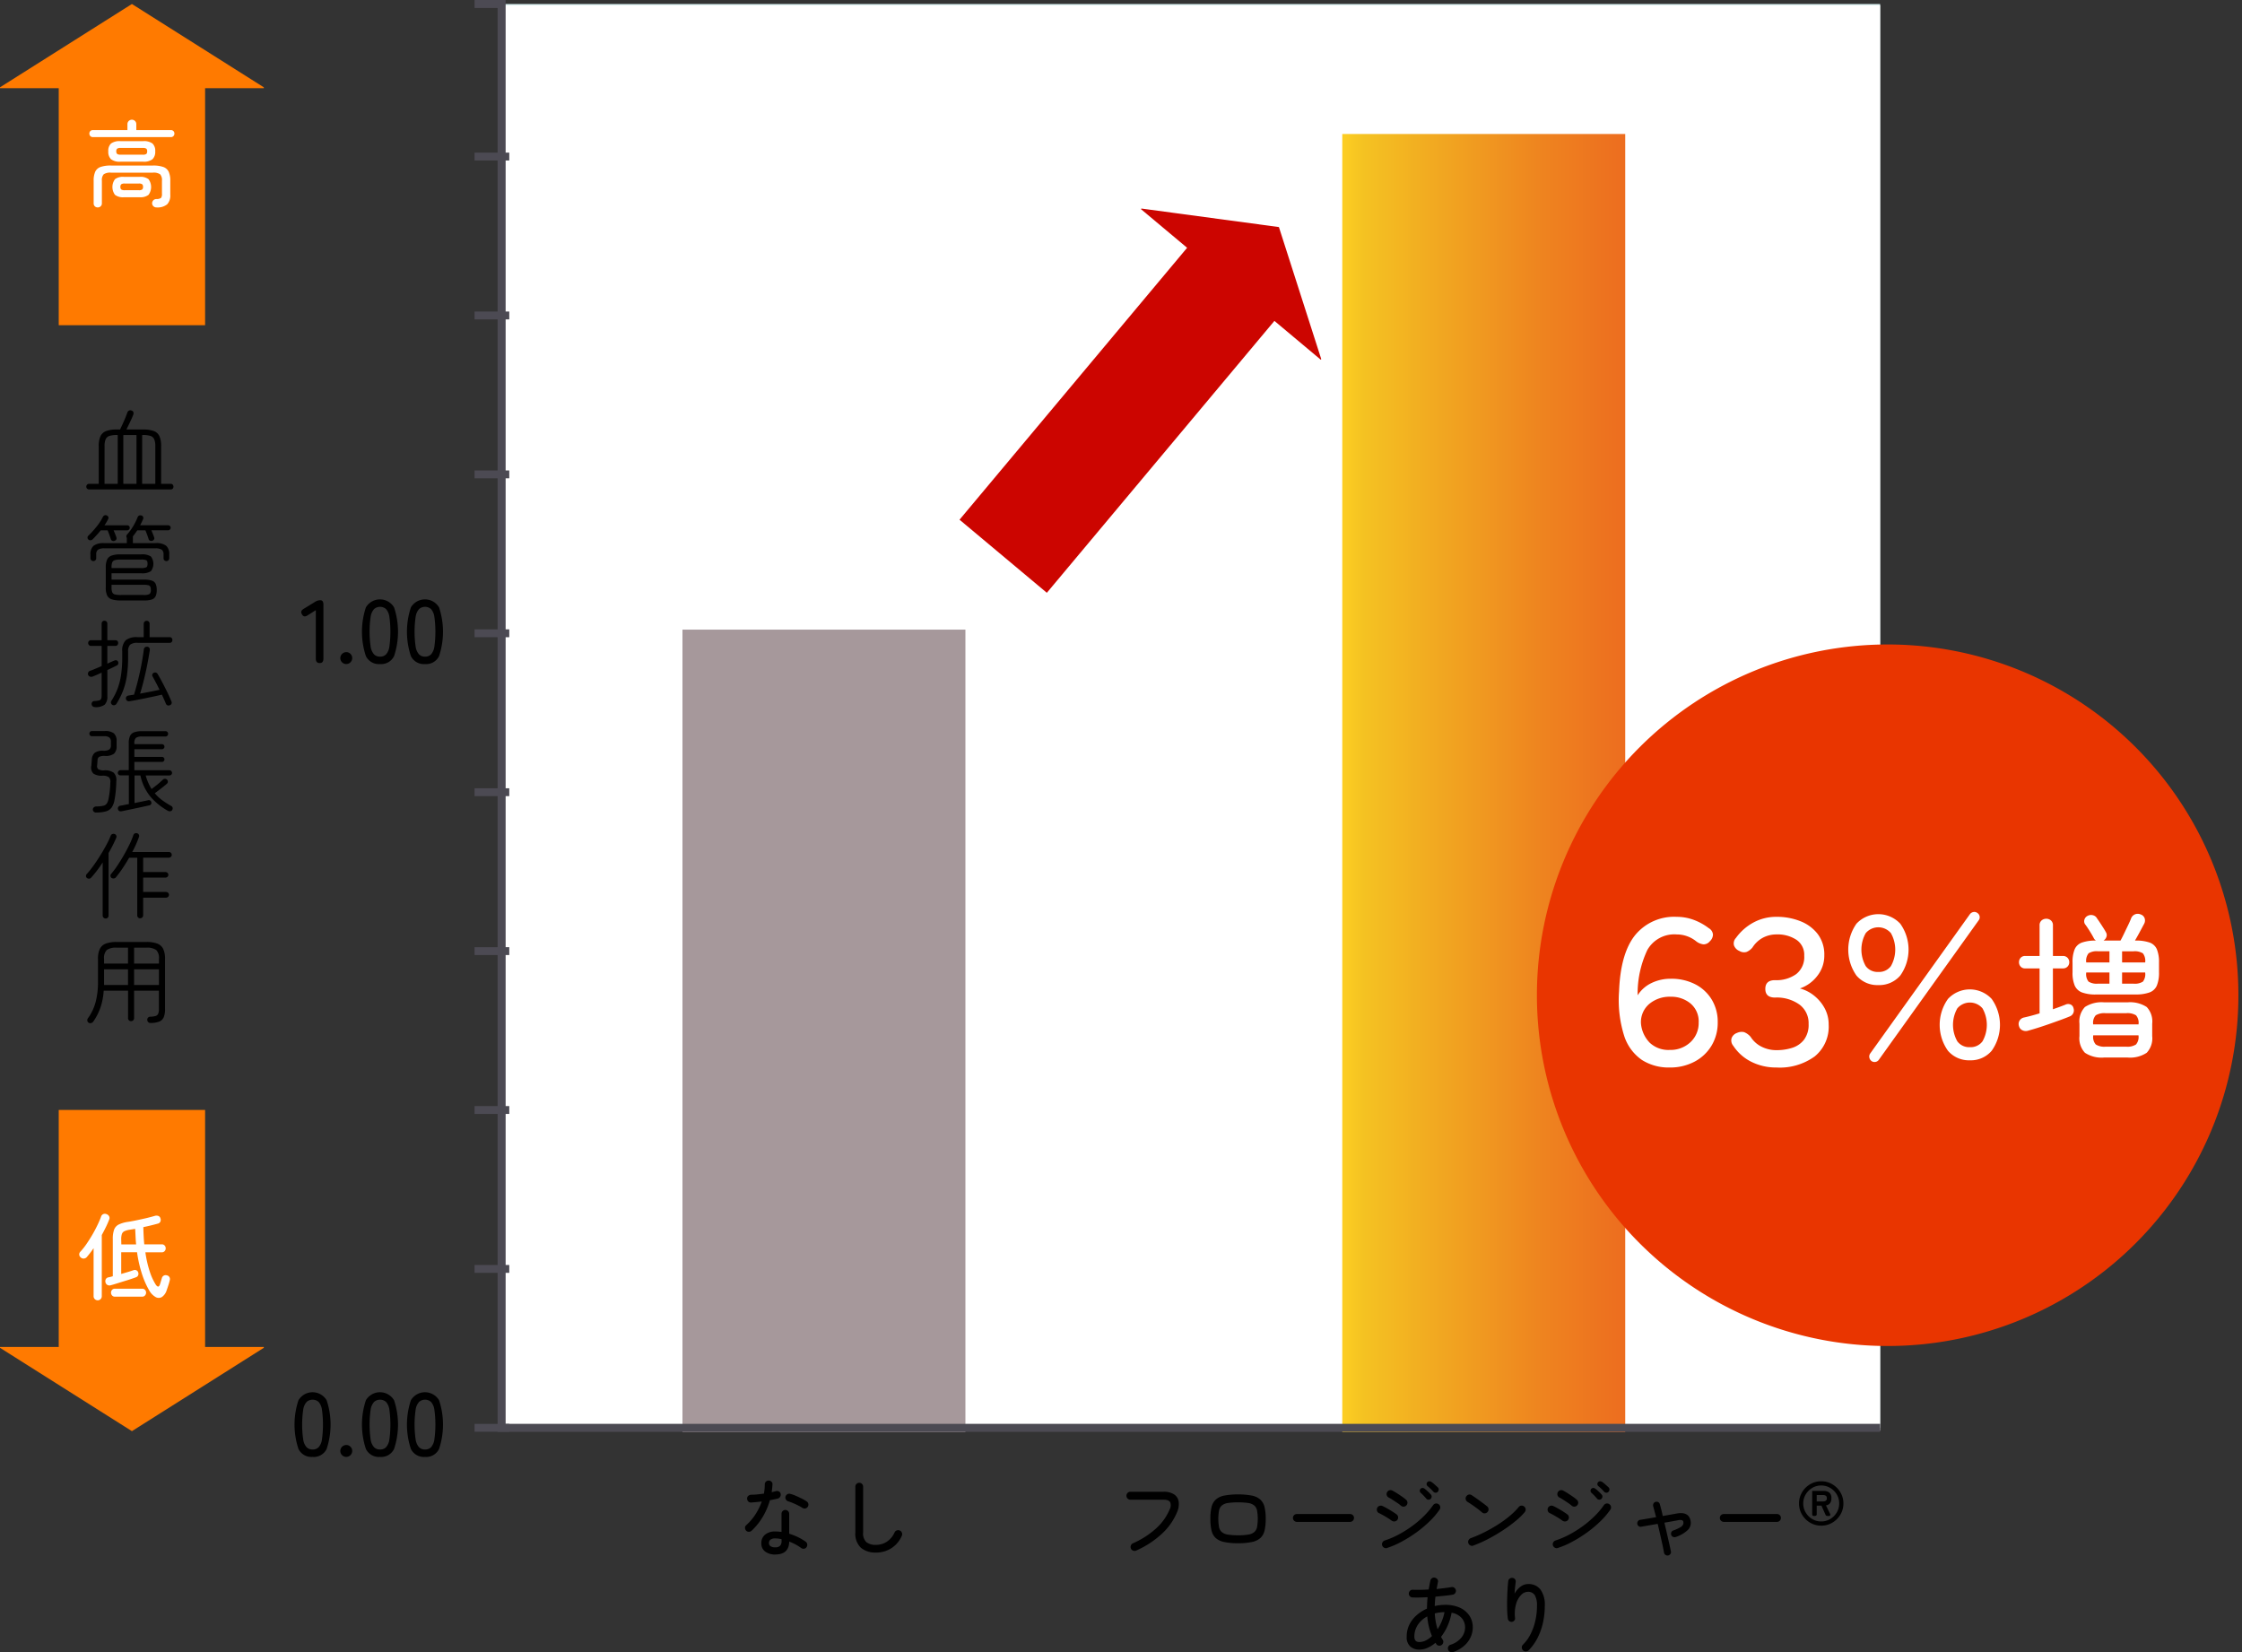 <svg xmlns="http://www.w3.org/2000/svg" xmlns:xlink="http://www.w3.org/1999/xlink" width="311.5" height="229.543" viewBox="0 0 311.5 229.543"><rect x="0" y="0" width="311.5" height="229.543" fill="#333333" stroke="none"/><defs><clipPath id="a"><rect width="311.5" height="229.543" fill="none"/></clipPath><clipPath id="b"><rect width="6.166" height="6.167" fill="none"/></clipPath><clipPath id="c"><rect width="39.313" height="180.354" fill="none"/></clipPath><linearGradient id="d" y1="0.258" x2="1" y2="0.258" gradientUnits="objectBoundingBox"><stop offset="0" stop-color="#fdce22"/><stop offset="0.075" stop-color="#f4c222"/><stop offset="0.702" stop-color="#ee841f"/><stop offset="1" stop-color="#ed6d1f"/></linearGradient><clipPath id="f"><rect width="98" height="98" transform="translate(-0.212 -0.211)" fill="none"/></clipPath></defs><rect width="191.304" height="197.812" transform="translate(69.921 0.557)" fill="#d5ecec"/><g clip-path="url(#a)"><path d="M184.149,371.115a.531.531,0,0,1-.373.142.5.5,0,0,1-.373-.155.569.569,0,0,1-.161-.385.472.472,0,0,1,.161-.373,7.3,7.3,0,0,0,1.3-1.525,8.446,8.446,0,0,0,.872-1.773q-.391.047-.765.082t-.706.06a.513.513,0,0,1-.415-.149.579.579,0,0,1-.155-.421.485.485,0,0,1,.172-.362.671.671,0,0,1,.421-.148,8.155,8.155,0,0,0,.831-.047q.45-.047.913-.107.059-.331.089-.652c.019-.214.029-.423.029-.629a.528.528,0,0,1,.534-.534.557.557,0,0,1,.391.155.43.43,0,0,1,.142.38q-.012.273-.042.54t-.065.54q.308-.071.569-.142a.612.612,0,0,1,.428.035.448.448,0,0,1,.249.345.553.553,0,0,1-.415.652q-.237.059-.51.112l-.569.112a9.574,9.574,0,0,1-1.015,2.349,8.584,8.584,0,0,1-1.536,1.9m3.286,3.3a2.314,2.314,0,0,1-1.364-.392,1.363,1.363,0,0,1-.558-1.2,1.445,1.445,0,0,1,.528-1.18,2.15,2.15,0,0,1,1.406-.433q.214,0,.428.018c.142.012.288.026.438.041v-2.515a.521.521,0,0,1,.154-.373.531.531,0,0,1,.759,0,.522.522,0,0,1,.155.373v2.765a8.6,8.6,0,0,1,1.245.492,6.9,6.9,0,0,1,1.044.622.523.523,0,0,1,.214.35.543.543,0,0,1-.095.409.485.485,0,0,1-.344.214.519.519,0,0,1-.4-.1,6.844,6.844,0,0,0-1.66-.889q-.036,1.79-1.946,1.791m0-1a.881.881,0,0,0,.682-.219.94.94,0,0,0,.2-.646v-.261a3.875,3.875,0,0,0-.878-.107,1,1,0,0,0-.676.184.594.594,0,0,0-.2.456.526.526,0,0,0,.2.427,1.069,1.069,0,0,0,.676.166m3.772-5.48a6.039,6.039,0,0,0-.593-.333q-.356-.178-.724-.332t-.641-.237a.545.545,0,0,1-.391-.652.556.556,0,0,1,.249-.333.485.485,0,0,1,.4-.059,4.864,4.864,0,0,1,.783.272q.439.191.855.4a5.086,5.086,0,0,1,.664.386.52.52,0,0,1,.225.338.538.538,0,0,1-.427.634.563.563,0,0,1-.4-.082" transform="translate(-79.732 -158.444)"/><path d="M213.243,374.377a3.091,3.091,0,0,1-2.088-.664,2.676,2.676,0,0,1-.771-2.135V365.22a.5.5,0,0,1,.16-.38.523.523,0,0,1,.373-.154.538.538,0,0,1,.385.154.505.505,0,0,1,.161.38v6.358a1.679,1.679,0,0,0,.456,1.358,2.041,2.041,0,0,0,1.323.374,2.724,2.724,0,0,0,1.518-.439,3.027,3.027,0,0,0,1.079-1.3.5.5,0,0,1,.314-.273.557.557,0,0,1,.421.024.525.525,0,0,1,.279.315.538.538,0,0,1-.018.421,3.853,3.853,0,0,1-1.488,1.744,3.975,3.975,0,0,1-2.106.581" transform="translate(-91.542 -158.682)"/><path d="M278.407,375.064a.556.556,0,0,1-.415.006.521.521,0,0,1-.309-.291.554.554,0,0,1-.006-.415.524.524,0,0,1,.278-.308A11.817,11.817,0,0,0,281.166,372a7.386,7.386,0,0,0,1.9-2.651,1.2,1.2,0,0,0,.077-.991q-.184-.362-.943-.362h-4.591a.547.547,0,0,1-.546-.545.539.539,0,0,1,.16-.4.525.525,0,0,1,.385-.16H282.2a2.579,2.579,0,0,1,1.488.368,1.473,1.473,0,0,1,.635,1.008,2.763,2.763,0,0,1-.237,1.483,8.508,8.508,0,0,1-2.13,3.007,12.852,12.852,0,0,1-3.553,2.308" transform="translate(-120.557 -159.641)"/><path d="M301.553,374.326a8.822,8.822,0,0,1-1.964-.177,2.462,2.462,0,0,1-1.162-.57,2.049,2.049,0,0,1-.564-1.044,7.077,7.077,0,0,1-.154-1.6,7,7,0,0,1,.154-1.6,2.088,2.088,0,0,1,.564-1.044,2.446,2.446,0,0,1,1.162-.575,10.923,10.923,0,0,1,3.927,0,2.445,2.445,0,0,1,1.162.575,2.093,2.093,0,0,1,.564,1.044,7,7,0,0,1,.154,1.6,7.081,7.081,0,0,1-.154,1.6,2.053,2.053,0,0,1-.564,1.044,2.462,2.462,0,0,1-1.162.57,8.82,8.82,0,0,1-1.964.177m0-1.1a8.507,8.507,0,0,0,1.418-.1,1.705,1.705,0,0,0,.83-.343,1.245,1.245,0,0,0,.392-.694,6.707,6.707,0,0,0,0-2.314,1.246,1.246,0,0,0-.392-.694,1.71,1.71,0,0,0-.83-.343,10.637,10.637,0,0,0-2.836,0,1.711,1.711,0,0,0-.83.343,1.245,1.245,0,0,0-.392.694,6.7,6.7,0,0,0,0,2.314,1.245,1.245,0,0,0,.392.694,1.706,1.706,0,0,0,.83.343,8.5,8.5,0,0,0,1.418.095" transform="translate(-129.54 -159.925)"/><path d="M318.563,373.462a.546.546,0,0,1-.546-.546.522.522,0,0,1,.16-.391.537.537,0,0,1,.386-.154h7.39a.536.536,0,0,1,.386.154.52.52,0,0,1,.16.391.546.546,0,0,1-.546.546Z" transform="translate(-138.376 -162.026)"/><path d="M340.694,369.781a5.678,5.678,0,0,0-.51-.35q-.333-.208-.676-.4t-.558-.291a.477.477,0,0,1-.279-.315.573.573,0,0,1,.03-.421.562.562,0,0,1,.735-.249q.285.13.664.344t.735.439c.237.15.427.281.569.391a.51.51,0,0,1,.2.374.54.54,0,0,1-.137.41.515.515,0,0,1-.362.184.62.62,0,0,1-.41-.112m-.617,3.8a.509.509,0,0,1-.415-.036.545.545,0,0,1-.272-.32.509.509,0,0,1,.035-.415.549.549,0,0,1,.32-.272,11.784,11.784,0,0,0,1.892-.807,15.482,15.482,0,0,0,1.874-1.168,14.255,14.255,0,0,0,1.668-1.412,10.669,10.669,0,0,0,1.281-1.513.532.532,0,0,1,.35-.231.526.526,0,0,1,.409.089.5.5,0,0,1,.232.344.537.537,0,0,1-.089.416,10.71,10.71,0,0,1-1.364,1.6,16.66,16.66,0,0,1-1.839,1.548,18.287,18.287,0,0,1-2.06,1.292,11.634,11.634,0,0,1-2.022.877m1.9-5.884a4.354,4.354,0,0,0-.493-.373c-.217-.147-.437-.29-.658-.433a6.258,6.258,0,0,0-.546-.321.5.5,0,0,1-.262-.332.513.513,0,0,1,.059-.415.522.522,0,0,1,.338-.255.543.543,0,0,1,.41.054q.272.142.634.373t.711.474a4.92,4.92,0,0,1,.552.433.53.53,0,0,1,.024.771.516.516,0,0,1-.38.172.533.533,0,0,1-.391-.149m4.14-.925a.409.409,0,0,1-.315.106.373.373,0,0,1-.29-.154q-.167-.2-.368-.41c-.134-.138-.268-.267-.4-.386a.383.383,0,0,1-.13-.267.377.377,0,0,1,.106-.291.366.366,0,0,1,.291-.119.517.517,0,0,1,.291.119,4.83,4.83,0,0,1,.426.362,5.81,5.81,0,0,1,.416.421.394.394,0,0,1,.119.315.437.437,0,0,1-.142.3m.984-.973a.388.388,0,0,1-.3.113.409.409,0,0,1-.3-.137c-.119-.134-.248-.269-.386-.4s-.275-.257-.41-.367a.39.39,0,0,1-.142-.262.318.318,0,0,1,.094-.285.337.337,0,0,1,.279-.136.576.576,0,0,1,.3.1,4.179,4.179,0,0,1,.432.344q.256.225.445.4a.38.38,0,0,1,.125.308.458.458,0,0,1-.137.32" transform="translate(-147.351 -158.522)"/><path d="M362.784,370.07q-.285-.249-.647-.522t-.724-.523q-.362-.249-.658-.427a.556.556,0,0,1-.25-.338.493.493,0,0,1,.06-.408.544.544,0,0,1,.343-.262.489.489,0,0,1,.416.071q.3.19.706.48t.8.582q.391.291.629.48a.546.546,0,0,1,.207.368.514.514,0,0,1-.112.4.53.53,0,0,1-.362.214.488.488,0,0,1-.409-.119m-1.21,4.6a.5.5,0,0,1-.415-.012.542.542,0,0,1-.285-.308.5.5,0,0,1,.018-.421.568.568,0,0,1,.315-.291,18.056,18.056,0,0,0,1.945-.848,21.075,21.075,0,0,0,1.868-1.068,15.427,15.427,0,0,0,1.625-1.192,9.5,9.5,0,0,0,1.216-1.21.5.5,0,0,1,.367-.2.554.554,0,0,1,.4.124.527.527,0,0,1,.2.368.534.534,0,0,1-.119.4,9.372,9.372,0,0,1-1.281,1.246,20.724,20.724,0,0,1-1.792,1.311,23.046,23.046,0,0,1-2.034,1.192,16.791,16.791,0,0,1-2.034.9" transform="translate(-156.855 -159.938)"/><path d="M382.694,369.781a5.683,5.683,0,0,0-.51-.35q-.333-.208-.676-.4t-.558-.291a.477.477,0,0,1-.279-.315.573.573,0,0,1,.03-.421.561.561,0,0,1,.735-.249q.285.13.664.344t.735.439c.237.15.427.281.569.391a.51.51,0,0,1,.2.374.54.54,0,0,1-.137.41.515.515,0,0,1-.362.184.62.62,0,0,1-.41-.112m-.617,3.8a.509.509,0,0,1-.415-.036.545.545,0,0,1-.272-.32.51.51,0,0,1,.035-.415.549.549,0,0,1,.32-.272,11.777,11.777,0,0,0,1.892-.807,15.483,15.483,0,0,0,1.874-1.168,14.26,14.26,0,0,0,1.668-1.412,10.669,10.669,0,0,0,1.281-1.513.532.532,0,0,1,.35-.231.526.526,0,0,1,.409.089.5.5,0,0,1,.232.344.537.537,0,0,1-.089.416,10.712,10.712,0,0,1-1.364,1.6,16.657,16.657,0,0,1-1.839,1.548,18.271,18.271,0,0,1-2.06,1.292,11.635,11.635,0,0,1-2.022.877m1.9-5.884a4.357,4.357,0,0,0-.493-.373c-.217-.147-.437-.29-.658-.433a6.258,6.258,0,0,0-.546-.321.5.5,0,0,1-.262-.332.513.513,0,0,1,.059-.415.522.522,0,0,1,.338-.255.543.543,0,0,1,.41.054q.272.142.634.373t.711.474a4.926,4.926,0,0,1,.552.433.53.53,0,0,1,.024.771.516.516,0,0,1-.38.172.533.533,0,0,1-.391-.149m4.14-.925a.41.41,0,0,1-.315.106.373.373,0,0,1-.29-.154q-.167-.2-.368-.41c-.134-.138-.268-.267-.4-.386a.383.383,0,0,1-.13-.267.377.377,0,0,1,.106-.291.366.366,0,0,1,.291-.119.517.517,0,0,1,.291.119,4.835,4.835,0,0,1,.426.362,5.816,5.816,0,0,1,.416.421.394.394,0,0,1,.119.315.437.437,0,0,1-.142.3m.984-.973a.388.388,0,0,1-.3.113.408.408,0,0,1-.3-.137c-.119-.134-.248-.269-.386-.4s-.275-.257-.41-.367a.39.39,0,0,1-.142-.262.318.318,0,0,1,.094-.285.337.337,0,0,1,.279-.136.576.576,0,0,1,.3.1,4.177,4.177,0,0,1,.432.344q.256.225.445.4a.38.38,0,0,1,.125.308.458.458,0,0,1-.137.32" transform="translate(-165.626 -158.522)"/><path d="M406.99,376.809a.477.477,0,0,1-.363-.077.454.454,0,0,1-.207-.313q-.072-.427-.214-1.08t-.314-1.412q-.173-.758-.351-1.507l-1.3.225q-.611.107-.99.178a.436.436,0,0,1-.356-.089.459.459,0,0,1-.19-.327.49.49,0,0,1,.1-.362.439.439,0,0,1,.308-.184q.32-.047.919-.149l1.287-.219c-.08-.3-.152-.581-.22-.842s-.128-.487-.184-.677a.534.534,0,0,1,.047-.38.433.433,0,0,1,.285-.225.472.472,0,0,1,.373.036.441.441,0,0,1,.22.3q.094.32.2.736t.207.889c.363-.063.712-.124,1.043-.184l.878-.16q1.684-.3,1.934.985a1.379,1.379,0,0,1-.386,1.311,4.493,4.493,0,0,1-1.678.967.506.506,0,0,1-.373-.024.425.425,0,0,1-.243-.273.462.462,0,0,1,.018-.374.448.448,0,0,1,.279-.242,5.176,5.176,0,0,0,.984-.451.884.884,0,0,0,.375-.385.608.608,0,0,0,.029-.338.306.306,0,0,0-.19-.25,1.3,1.3,0,0,0-.581.012q-.783.153-1.863.332.179.746.35,1.5t.32,1.4q.148.647.232,1.086a.427.427,0,0,1-.066.356.508.508,0,0,1-.314.214" transform="translate(-175.224 -160.711)"/><path d="M423.563,373.462a.546.546,0,0,1-.546-.546.522.522,0,0,1,.16-.391.538.538,0,0,1,.386-.154h7.39a.536.536,0,0,1,.386.154.52.52,0,0,1,.16.391.546.546,0,0,1-.546.546Z" transform="translate(-184.063 -162.026)"/><path d="M352.43,398.331a.542.542,0,0,1-.416-.024.5.5,0,0,1-.272-.308.513.513,0,0,1,.024-.4.5.5,0,0,1,.308-.273,3.172,3.172,0,0,0,1.548-1.031,2.282,2.282,0,0,0,.481-1.377,1.965,1.965,0,0,0-.463-1.293,2.367,2.367,0,0,0-1.412-.747,7.975,7.975,0,0,1-.564,1.833,7.254,7.254,0,0,1-.907,1.524c.04.063.079.129.119.2s.079.132.119.2a.492.492,0,0,1,.071.391.554.554,0,0,1-.237.344.542.542,0,0,1-.4.077.488.488,0,0,1-.332-.232.427.427,0,0,0-.054-.083.409.409,0,0,1-.053-.083,4.407,4.407,0,0,1-1.08.694,2.814,2.814,0,0,1-1.162.256,1.889,1.889,0,0,1-1.246-.422,1.71,1.71,0,0,1-.511-1.394,3.684,3.684,0,0,1,.368-1.649,4.2,4.2,0,0,1,1.008-1.311,5.679,5.679,0,0,1,1.435-.919q.012-.38.03-.777t.065-.812q-1.2.071-2.1.036a.528.528,0,0,1-.374-.172.507.507,0,0,1-.136-.386.526.526,0,0,1,.172-.373.5.5,0,0,1,.385-.137q.961.036,2.2-.036c.04-.206.077-.409.112-.611s.077-.409.125-.623a.535.535,0,0,1,.231-.338.483.483,0,0,1,.41-.066.534.534,0,0,1,.338.232.454.454,0,0,1,.065.4c-.031.158-.061.315-.089.468s-.057.311-.089.469q.569-.059,1.091-.124t.961-.137a.489.489,0,0,1,.4.083.569.569,0,0,1,.225.344.533.533,0,0,1-.089.4.551.551,0,0,1-.35.226q-.51.082-1.127.147t-1.269.125c-.032.222-.053.443-.066.664s-.026.435-.041.641a6.523,6.523,0,0,1,1.447-.166,4.779,4.779,0,0,1,2.075.408,3.125,3.125,0,0,1,1.312,1.116,2.9,2.9,0,0,1,.456,1.608,3.292,3.292,0,0,1-.285,1.322,3.533,3.533,0,0,1-.889,1.211,4.6,4.6,0,0,1-1.566.9m-4.686-1.4a2.045,2.045,0,0,0,.9-.219,3.3,3.3,0,0,0,.854-.611,8.943,8.943,0,0,1-.652-2.728,3.472,3.472,0,0,0-1.311,1.168,2.915,2.915,0,0,0-.481,1.643q0,.747.688.747m2.539-1.779a6.833,6.833,0,0,0,.581-1.109,6.593,6.593,0,0,0,.38-1.264,5.644,5.644,0,0,0-1.352.178,8.881,8.881,0,0,0,.391,2.2" transform="translate(-150.546 -168.818)"/><path d="M372.9,398.145a.531.531,0,0,1-.172-.391.51.51,0,0,1,.148-.392,5.423,5.423,0,0,0,1.015-1.375,7.785,7.785,0,0,0,.694-1.869,9.3,9.3,0,0,0,.25-2.176,2.768,2.768,0,0,0-.3-1.459,1.085,1.085,0,0,0-.99-.474,1.316,1.316,0,0,0-.926.451,2.946,2.946,0,0,0-.694,1.269,5.035,5.035,0,0,0-.137,1.922.438.438,0,0,1-.112.356.491.491,0,0,1-.694.065.448.448,0,0,1-.19-.315,10.627,10.627,0,0,1-.1-1.293q-.019-.723,0-1.465c.011-.494.032-.959.059-1.394s.058-.8.09-1.079a.482.482,0,0,1,.2-.345.523.523,0,0,1,.385-.106.462.462,0,0,1,.35.184.474.474,0,0,1,.1.386c-.024.2-.052.443-.084.735s-.055.589-.071.89a3.015,3.015,0,0,1,.837-.979,1.724,1.724,0,0,1,1.038-.362,2.061,2.061,0,0,1,1.725.765,3.6,3.6,0,0,1,.6,2.248,10.932,10.932,0,0,1-.249,2.336,8.774,8.774,0,0,1-.748,2.118,6.924,6.924,0,0,1-1.233,1.726.571.571,0,0,1-.386.166.523.523,0,0,1-.4-.142" transform="translate(-161.29 -168.857)"/><rect width="191.22" height="198.011" transform="translate(70.001 0.733)" fill="#fff"/><rect width="39.313" height="111.494" transform="translate(94.82 87.474)" fill="#a6989b"/><g transform="translate(249.954 205.794)"><g transform="translate(0 0)" clip-path="url(#b)"><path d="M3.083,6.166A2.993,2.993,0,0,1,1.89,5.928,3.139,3.139,0,0,1,.238,4.277,3,3,0,0,1,0,3.083,3,3,0,0,1,.238,1.89,3.139,3.139,0,0,1,1.89.239,2.993,2.993,0,0,1,3.083,0,3,3,0,0,1,4.276.239,3.14,3.14,0,0,1,5.927,1.89a3,3,0,0,1,.239,1.193,3,3,0,0,1-.239,1.194A3.14,3.14,0,0,1,4.276,5.928a3,3,0,0,1-1.193.238m0-.586a2.4,2.4,0,0,0,1.253-.338,2.577,2.577,0,0,0,.905-.905,2.4,2.4,0,0,0,.338-1.254,2.389,2.389,0,0,0-.338-1.258,2.583,2.583,0,0,0-.905-.9A2.4,2.4,0,0,0,3.083.587,2.4,2.4,0,0,0,1.829.925a2.581,2.581,0,0,0-.9.9A2.385,2.385,0,0,0,.586,3.083,2.4,2.4,0,0,0,.925,4.337a2.575,2.575,0,0,0,.9.905,2.4,2.4,0,0,0,1.254.338m-1-.756c-.166,0-.248-.086-.248-.259V1.343h1.6a1.214,1.214,0,0,1,.776.229.948.948,0,0,1,.288.785,1.065,1.065,0,0,1-.2.7.845.845,0,0,1-.552.293l.567,1.164a.261.261,0,0,1,.015.224.188.188,0,0,1-.184.085H3.958a.278.278,0,0,1-.289-.2L3.112,3.381H2.456V4.565a.219.219,0,0,1-.09.209.594.594,0,0,1-.278.05M2.456,2.8h.9a.648.648,0,0,0,.363-.094.391.391,0,0,0,.144-.353.387.387,0,0,0-.139-.343.644.644,0,0,0-.368-.094h-.9Z" transform="translate(0 0)"/></g></g></g><g transform="translate(186.493 18.614)"><g clip-path="url(#c)"><rect width="39.313" height="180.354" fill="url(#d)"/></g></g><g clip-path="url(#a)"><path d="M76.653,156.356q-.535,0-.534-.6v-6.748l-1.144.721q-.509.336-.771-.124-.3-.459.211-.77l1.616-.994a1.332,1.332,0,0,1,.721-.211q.422,0,.423.6v7.531q0,.6-.523.6" transform="translate(-32.24 -64.238)"/><path d="M84.539,162.046a.806.806,0,0,1-.591-.242.792.792,0,0,1-.242-.578.827.827,0,0,1,.833-.833.788.788,0,0,1,.577.242.8.8,0,0,1,.242.59.827.827,0,0,1-.82.82" transform="translate(-36.422 -69.79)"/><path d="M91.54,156.4a2,2,0,0,1-1.964-1.106,10.741,10.741,0,0,1,0-6.767,2.278,2.278,0,0,1,3.915,0,10.741,10.741,0,0,1,0,6.767A1.985,1.985,0,0,1,91.54,156.4m0-1.031a1.134,1.134,0,0,0,.839-.317,2.051,2.051,0,0,0,.46-1.075,15.051,15.051,0,0,0,0-4.138,2.051,2.051,0,0,0-.46-1.075,1.26,1.26,0,0,0-1.671,0,2.05,2.05,0,0,0-.472,1.075,14.43,14.43,0,0,0,0,4.138,2.05,2.05,0,0,0,.472,1.075,1.138,1.138,0,0,0,.833.317" transform="translate(-38.739 -64.142)"/><path d="M102.606,156.4a2,2,0,0,1-1.964-1.106,10.741,10.741,0,0,1,0-6.767,2.278,2.278,0,0,1,3.915,0,10.741,10.741,0,0,1,0,6.767,1.985,1.985,0,0,1-1.951,1.106m0-1.031a1.134,1.134,0,0,0,.839-.317,2.051,2.051,0,0,0,.46-1.075,15.05,15.05,0,0,0,0-4.138,2.051,2.051,0,0,0-.46-1.075,1.26,1.26,0,0,0-1.671,0,2.05,2.05,0,0,0-.472,1.075,14.428,14.428,0,0,0,0,4.138,2.05,2.05,0,0,0,.472,1.075,1.138,1.138,0,0,0,.833.317" transform="translate(-43.554 -64.142)"/><path d="M74.953,351.4a2,2,0,0,1-1.964-1.106,10.741,10.741,0,0,1,0-6.767,2.278,2.278,0,0,1,3.915,0,10.741,10.741,0,0,1,0,6.767,1.985,1.985,0,0,1-1.951,1.106m0-1.031a1.134,1.134,0,0,0,.839-.317,2.051,2.051,0,0,0,.46-1.075,15.049,15.049,0,0,0,0-4.138,2.051,2.051,0,0,0-.46-1.075,1.26,1.26,0,0,0-1.671,0,2.05,2.05,0,0,0-.472,1.075,14.429,14.429,0,0,0,0,4.138,2.05,2.05,0,0,0,.472,1.075,1.138,1.138,0,0,0,.833.317" transform="translate(-31.521 -148.99)"/><path d="M84.539,357.046a.807.807,0,0,1-.591-.242.792.792,0,0,1-.242-.578.827.827,0,0,1,.833-.833.788.788,0,0,1,.577.242.8.8,0,0,1,.242.59.827.827,0,0,1-.82.82" transform="translate(-36.422 -154.639)"/><path d="M91.54,351.4a2,2,0,0,1-1.964-1.106,10.741,10.741,0,0,1,0-6.767,2.278,2.278,0,0,1,3.915,0,10.741,10.741,0,0,1,0,6.767A1.985,1.985,0,0,1,91.54,351.4m0-1.031a1.134,1.134,0,0,0,.839-.317,2.051,2.051,0,0,0,.46-1.075,15.051,15.051,0,0,0,0-4.138,2.051,2.051,0,0,0-.46-1.075,1.26,1.26,0,0,0-1.671,0,2.05,2.05,0,0,0-.472,1.075,14.43,14.43,0,0,0,0,4.138,2.05,2.05,0,0,0,.472,1.075,1.138,1.138,0,0,0,.833.317" transform="translate(-38.739 -148.99)"/><path d="M102.606,351.4a2,2,0,0,1-1.964-1.106,10.741,10.741,0,0,1,0-6.767,2.278,2.278,0,0,1,3.915,0,10.741,10.741,0,0,1,0,6.767,1.985,1.985,0,0,1-1.951,1.106m0-1.031a1.134,1.134,0,0,0,.839-.317,2.051,2.051,0,0,0,.46-1.075,15.049,15.049,0,0,0,0-4.138,2.051,2.051,0,0,0-.46-1.075,1.26,1.26,0,0,0-1.671,0,2.05,2.05,0,0,0-.472,1.075,14.428,14.428,0,0,0,0,4.138,2.05,2.05,0,0,0,.472,1.075,1.138,1.138,0,0,0,.833.317" transform="translate(-43.554 -148.99)"/><path d="M312.014,198.926H119.925V1.113h-3.2V0h4.315V197.812H312.014Z" transform="translate(-50.788)" fill="#4c4a53"/><rect width="4.824" height="1.091" transform="translate(65.934 21.205)" fill="#4c4a53"/><rect width="4.824" height="1.091" transform="translate(65.934 43.282)" fill="#4c4a53"/><rect width="4.824" height="1.091" transform="translate(65.934 65.359)" fill="#4c4a53"/><rect width="4.824" height="1.091" transform="translate(65.934 87.437)" fill="#4c4a53"/><rect width="4.824" height="1.091" transform="translate(65.934 109.514)" fill="#4c4a53"/><rect width="4.824" height="1.091" transform="translate(65.934 131.591)" fill="#4c4a53"/><rect width="4.824" height="1.091" transform="translate(65.934 153.668)" fill="#4c4a53"/><rect width="4.824" height="1.091" transform="translate(65.934 175.745)" fill="#4c4a53"/><rect width="4.824" height="1.091" transform="translate(65.934 197.823)" fill="#4c4a53"/><rect width="51.639" height="15.817" transform="matrix(0.642, -0.767, 0.767, 0.642, 133.315, 72.202)" fill="#cc0500"/><path d="M280.7,51.291l19.1,2.573,5.883,18.349-.068.081L280.634,51.373Z" transform="translate(-122.11 -22.318)" fill="#cc0500"/><path d="M404.075,214.923q-.409,0-.409-.436V209q0-.436.409-.436h.091a.6.6,0,0,1,.518.281l3.07,4.615V209a.381.381,0,0,1,.427-.436q.409,0,.409.436v5.487q0,.436-.4.436h-.063a.555.555,0,0,1-.518-.281l-3.116-4.706v4.551q0,.436-.417.436" transform="translate(-175.643 -90.75)" fill="#fff"/><path d="M417.207,214.94a2.846,2.846,0,0,1-1.526-.409,2.808,2.808,0,0,1-1.04-1.153,4.278,4.278,0,0,1,0-3.511,2.763,2.763,0,0,1,2.566-1.576,2.8,2.8,0,0,1,1.522.413,2.846,2.846,0,0,1,1.035,1.163,4.273,4.273,0,0,1,0,3.511,2.748,2.748,0,0,1-2.557,1.562m0-.817a1.922,1.922,0,0,0,1.086-.309,2.042,2.042,0,0,0,.727-.868,3.529,3.529,0,0,0,0-2.653,1.973,1.973,0,0,0-2.9-.868,2.067,2.067,0,0,0-.732.868,3.466,3.466,0,0,0,0,2.653,2.067,2.067,0,0,0,.732.868,1.921,1.921,0,0,0,1.085.309" transform="translate(-180.255 -90.631)" fill="#fff"/><path d="M435.5,214.7a.445.445,0,0,1-.323-.05.4.4,0,0,1-.195-.25.417.417,0,0,1,.3-.518,2.974,2.974,0,0,0,1.571-.885,2.342,2.342,0,0,0,.536-1.586,2.173,2.173,0,0,0-.29-1.126,2.2,2.2,0,0,0-.813-.791,2.817,2.817,0,0,0-1.24-.345,11.753,11.753,0,0,1-.5,2.621,5.376,5.376,0,0,1-.872,1.726,1.4,1.4,0,0,1-1.049.613,1.331,1.331,0,0,1-.822-.277,1.853,1.853,0,0,1-.582-.781,3,3,0,0,1-.214-1.177,3.358,3.358,0,0,1,.286-1.386,3.41,3.41,0,0,1,.8-1.117,3.74,3.74,0,0,1,1.2-.746,4.107,4.107,0,0,1,1.5-.267,3.928,3.928,0,0,1,1.762.381,3,3,0,0,1,1.217,1.068,2.875,2.875,0,0,1,.446,1.6,3.185,3.185,0,0,1-.713,2.121,3.673,3.673,0,0,1-2,1.168m-2.871-1.444c.14,0,.289-.1.45-.309a3.839,3.839,0,0,0,.472-.859,8.888,8.888,0,0,0,.418-1.294,10.871,10.871,0,0,0,.268-1.618,2.9,2.9,0,0,0-1.321.523,2.654,2.654,0,0,0-.818.977,2.817,2.817,0,0,0-.286,1.2,1.847,1.847,0,0,0,.237,1.022.685.685,0,0,0,.581.359" transform="translate(-187.54 -90.66)" fill="#fff"/><path d="M446.407,210.372a.535.535,0,0,1-.359.086.372.372,0,0,1-.286-.186.353.353,0,0,1-.054-.323.45.45,0,0,1,.218-.25,12.805,12.805,0,0,0,1.19-.8q.617-.463,1.185-.976a12.742,12.742,0,0,0,.986-.986.962.962,0,0,1,1.608-.01q.426.427.967.895t1.159.913a14.192,14.192,0,0,0,1.254.808.457.457,0,0,1,.209.272.373.373,0,0,1-.055.337.429.429,0,0,1-.3.2.513.513,0,0,1-.372-.086q-.619-.391-1.24-.859t-1.181-.968q-.559-.5-.995-.972-.255-.281-.49-.009a14.432,14.432,0,0,1-1.031,1.036q-.586.535-1.213,1.026a13.464,13.464,0,0,1-1.2.844m2.979,4.207a3.16,3.16,0,0,1-1.09-.155,1.055,1.055,0,0,1-.6-.527,2.275,2.275,0,0,1-.186-1.008,2.247,2.247,0,0,1,.186-1,1.079,1.079,0,0,1,.595-.527,3.081,3.081,0,0,1,1.09-.159H450.8a3.114,3.114,0,0,1,1.1.159,1.059,1.059,0,0,1,.59.527,2.292,2.292,0,0,1,.182,1,2.321,2.321,0,0,1-.182,1.008,1.035,1.035,0,0,1-.59.527,3.192,3.192,0,0,1-1.1.155Zm-1.308-4.3a.371.371,0,0,1-.281-.114.383.383,0,0,1-.109-.277.4.4,0,0,1,.109-.282.364.364,0,0,1,.281-.117h4.016a.362.362,0,0,1,.286.117.413.413,0,0,1,.1.282.394.394,0,0,1-.1.277.369.369,0,0,1-.286.114Zm1.317,3.525h1.4a1.294,1.294,0,0,0,.8-.182,1.335,1.335,0,0,0,0-1.476,1.319,1.319,0,0,0-.8-.177h-1.4a1.318,1.318,0,0,0-.8.177,1.335,1.335,0,0,0,0,1.476,1.293,1.293,0,0,0,.8.182" transform="translate(-193.928 -89.853)" fill="#fff"/><path d="M462.02,214.474a.425.425,0,0,1-.2-.25.34.34,0,0,1,.045-.314,4.681,4.681,0,0,0,.522-1.008,5.726,5.726,0,0,0,.3-1.245,12.14,12.14,0,0,0,.1-1.626v-.545a2.151,2.151,0,0,1,.168-.94.939.939,0,0,1,.536-.477,2.878,2.878,0,0,1,.977-.136h1.762q-.018-.336-.032-.686t-.014-.713a.374.374,0,0,1,.118-.3.427.427,0,0,1,.291-.1.462.462,0,0,1,.3.1.369.369,0,0,1,.118.3q0,.364.009.713t.036.686h2.68a.393.393,0,0,1,.291.109.371.371,0,0,1,.109.272.381.381,0,0,1-.4.391h-2.617a13.207,13.207,0,0,0,.246,1.462,11.12,11.12,0,0,0,.354,1.235,6.687,6.687,0,0,0,.863-1.744.418.418,0,0,1,.75-.072.352.352,0,0,1,.014.308,9.023,9.023,0,0,1-.541,1.249,8.2,8.2,0,0,1-.7,1.113,4.012,4.012,0,0,0,.99,1.263.345.345,0,0,0,.25.1q.1-.018.159-.2.036-.091.114-.308l.141-.39a.357.357,0,0,1,.2-.237.4.4,0,0,1,.323-.009.374.374,0,0,1,.241.2.411.411,0,0,1,.023.3q-.063.208-.15.449c-.058.16-.114.314-.168.459q-.254.654-.708.691a1.363,1.363,0,0,1-.973-.408,4.456,4.456,0,0,1-.522-.541,5.3,5.3,0,0,1-.476-.695,7.2,7.2,0,0,1-1.853,1.417.443.443,0,0,1-.323.041.406.406,0,0,1-.259-.186.385.385,0,0,1,.154-.545,6.253,6.253,0,0,0,1.013-.663,6.95,6.95,0,0,0,.877-.836,9.849,9.849,0,0,1-.513-1.549,14.846,14.846,0,0,1-.332-1.9H464.5a1.055,1.055,0,0,0-.663.159.819.819,0,0,0-.191.641v.236h.954a1.343,1.343,0,0,1,.922.25,1.061,1.061,0,0,1,.232.867,11.43,11.43,0,0,1-.136,1.39,1.278,1.278,0,0,1-.472.9,1.979,1.979,0,0,1-1.027.25.5.5,0,0,1-.314-.086.36.36,0,0,1-.159-.277.417.417,0,0,1,.1-.3.382.382,0,0,1,.286-.132,3.059,3.059,0,0,0,.482-.068.329.329,0,0,0,.218-.159,1.155,1.155,0,0,0,.1-.354,4.69,4.69,0,0,0,.072-.477c.018-.177.03-.346.037-.522a.55.55,0,0,0-.091-.423.65.65,0,0,0-.436-.1h-.772a10.635,10.635,0,0,1-.132,1.54,6.4,6.4,0,0,1-.322,1.213,5.763,5.763,0,0,1-.536,1.053.517.517,0,0,1-.272.214.4.4,0,0,1-.337-.032m6.714-6.723q-.164-.164-.417-.39t-.418-.355a.288.288,0,0,1-.119-.241.393.393,0,0,1,.091-.259.354.354,0,0,1,.259-.141.392.392,0,0,1,.286.086q.182.136.445.363t.427.382a.358.358,0,0,1,.123.282.367.367,0,0,1-.123.272.419.419,0,0,1-.268.109.375.375,0,0,1-.286-.109" transform="translate(-200.939 -89.693)" fill="#fff"/><path d="M483.54,214.7a.4.4,0,0,1-.282-.1.412.412,0,0,1-.127-.272.355.355,0,0,1,.1-.277.414.414,0,0,1,.291-.122,1.493,1.493,0,0,0,.517-.086.453.453,0,0,0,.254-.277,1.745,1.745,0,0,0,.073-.572,1.487,1.487,0,0,0-.009-.2.945.945,0,0,0-.036-.195h-1.826a.325.325,0,0,1-.327-.327.3.3,0,0,1,.1-.223.315.315,0,0,1,.232-.1h1.517a.386.386,0,0,0-.054-.073l-.064-.063a.392.392,0,0,1-.114-.286.311.311,0,0,1,.123-.25.37.37,0,0,1,.268-.077.518.518,0,0,1,.277.114l.091.091.309-.173.272-.154c.067-.037.094-.074.082-.114s-.058-.059-.136-.059h-1.608q-.2.173-.409.327t-.417.3a.4.4,0,0,1-.286.073.34.34,0,0,1-.25-.146.775.775,0,0,1-.055-.136v1.644a2.26,2.26,0,0,1-.127.854.727.727,0,0,1-.427.413,2.377,2.377,0,0,1-.818.114h-.826a2.372,2.372,0,0,1-.817-.114.725.725,0,0,1-.427-.413,2.26,2.26,0,0,1-.127-.854v-3a1.647,1.647,0,0,1,.241-1.021,1.148,1.148,0,0,1,.841-.341v-1.118h-.991a.357.357,0,0,1-.354-.354.336.336,0,0,1,.105-.254.347.347,0,0,1,.249-.1h3.28a.342.342,0,0,1,.355.354.353.353,0,0,1-.1.25.337.337,0,0,1-.255.1h-.926V208.6a1.191,1.191,0,0,1,.881.331,1.642,1.642,0,0,1,.245,1.031V211.2a.357.357,0,0,1,.173-.254,8.429,8.429,0,0,0,.877-.645,9.924,9.924,0,0,0,.8-.754H482.45a.336.336,0,0,1,0-.672h1.15V208h-.872a.327.327,0,1,1,0-.654h.872v-.736a.338.338,0,0,1,.109-.268.377.377,0,0,1,.255-.1.371.371,0,0,1,.259.1.345.345,0,0,1,.1.268v.736h.618a.327.327,0,0,1,0,.654h-.618v.872h.155a10.887,10.887,0,0,0,.658-.881,8.327,8.327,0,0,0,.532-.908.377.377,0,0,1,.223-.186.349.349,0,0,1,.454.236.358.358,0,0,1-.032.277,11.512,11.512,0,0,1-.954,1.462h.954a.319.319,0,0,1,.241.1.34.34,0,0,1,0,.472.319.319,0,0,1-.241.1h-1.49q-.164.191-.337.372t-.354.355H485.4a.712.712,0,0,1,.568.2.515.515,0,0,1,.118.472.759.759,0,0,1-.4.468q-.228.136-.441.254c-.143.079-.268.145-.377.2a.2.2,0,0,0,.037.073h1.453a.314.314,0,0,1,.232.1.3.3,0,0,1,.1.223.326.326,0,0,1-.327.327H485.1c.012.066.021.136.027.209s.009.145.009.217a1.845,1.845,0,0,1-.368,1.3,1.66,1.66,0,0,1-1.231.382m-4.407-2.5h2.244v-.772H481.1a.833.833,0,0,1-.545-.141.589.589,0,0,1-.164-.468V209.28h-.327a7.848,7.848,0,0,1-.05.972,2.863,2.863,0,0,1-.159.672,2.4,2.4,0,0,1-.308.554.356.356,0,0,1-.186.119.257.257,0,0,1-.223-.028l-.01-.009Zm0-1.1a1.854,1.854,0,0,0,.259-.481,2.544,2.544,0,0,0,.123-.559,6.6,6.6,0,0,0,.037-.749.439.439,0,0,0-.328.182.925.925,0,0,0-.091.472Zm.709,2.553h.826a.847.847,0,0,0,.564-.136.772.772,0,0,0,.145-.554v-.127H479.13v.127a.769.769,0,0,0,.146.554.845.845,0,0,0,.563.136m.227-5.06h.327v-1.108h-.327Zm1.117,2.189h.191v-.818a.9.9,0,0,0-.1-.49.477.477,0,0,0-.363-.173v1.236a.265.265,0,0,0,.054.2.338.338,0,0,0,.218.05" transform="translate(-208.078 -89.742)" fill="#fff"/><path d="M498.521,214.664a.424.424,0,0,1-.3-.118.391.391,0,0,1-.127-.3v-1.89l-1.7.05-1.372.041a.442.442,0,0,1-.291-.091.315.315,0,0,1-.109-.255.3.3,0,0,1,.1-.254.411.411,0,0,1,.29-.1c.284,0,.636,0,1.054-.009l1.345-.018q-.328-.236-.682-.481t-.617-.409a.339.339,0,0,1-.145-.227.316.316,0,0,1,.063-.263.38.38,0,0,1,.236-.159.349.349,0,0,1,.273.05c.084.055.177.115.277.182s.2.14.314.218q.1-.127.245-.318t.273-.363h-2.962a.326.326,0,0,1-.318-.318.316.316,0,0,1,.1-.232.3.3,0,0,1,.223-.1H498.1v-.518h-2.444a.308.308,0,0,1-.223-.1.317.317,0,0,1-.1-.232.324.324,0,0,1,.318-.318H498.1v-.509h-2.962a.325.325,0,0,1-.327-.328.307.307,0,0,1,.095-.222.316.316,0,0,1,.232-.1H498.1v-.436a.393.393,0,0,1,.127-.3.427.427,0,0,1,.3-.118.41.41,0,0,1,.3.118.4.4,0,0,1,.123.3v.436h3a.315.315,0,0,1,.232.1.3.3,0,0,1,.1.222.325.325,0,0,1-.326.328h-3v.509h2.5a.325.325,0,0,1,.318.318.314.314,0,0,1-.1.232.306.306,0,0,1-.223.1h-2.5v.518h3.443a.3.3,0,0,1,.222.1.314.314,0,0,1,.1.232.326.326,0,0,1-.318.318H500.32a.361.361,0,0,1,.086.25.344.344,0,0,1-.105.241q-.245.263-.608.609t-.717.654q.518-.018,1-.027l.877-.019c-.06-.06-.117-.115-.168-.163s-.1-.094-.15-.136a.3.3,0,0,1-.091-.246.322.322,0,0,1,.118-.236.369.369,0,0,1,.254-.114.382.382,0,0,1,.264.1q.2.164.445.4t.472.477q.227.236.363.409a.348.348,0,0,1,.1.277.384.384,0,0,1-.141.267.391.391,0,0,1-.286.086.364.364,0,0,1-.259-.132c-.049-.06-.106-.127-.173-.2l-.208-.227q-.464.026-1.1.054t-1.34.054v1.917a.4.4,0,0,1-.123.3.408.408,0,0,1-.3.118m-3.106-.363a.6.6,0,0,1-.341.028.378.378,0,0,1-.259-.21.387.387,0,0,1-.009-.317.381.381,0,0,1,.236-.218q.281-.1.632-.259c.233-.106.46-.219.681-.337s.407-.225.559-.323a.439.439,0,0,1,.3-.059.321.321,0,0,1,.241.159.349.349,0,0,1-.118.527c-.158.1-.347.216-.568.341s-.449.246-.681.363a6.988,6.988,0,0,1-.668.3m2.816-2.861q.227-.209.5-.482t.536-.545l.44-.463h-1.153c-.072.1-.162.21-.268.341s-.213.26-.322.391-.206.243-.291.34q.154.119.3.223c.094.069.181.135.259.2m3.407,2.852q-.436-.181-.968-.454a9.307,9.307,0,0,1-.95-.554.359.359,0,0,1-.163-.241.351.351,0,0,1,.064-.277.367.367,0,0,1,.241-.15.351.351,0,0,1,.286.059q.218.136.55.309t.686.332c.236.106.445.193.626.259a.385.385,0,0,1,.237.222.4.4,0,0,1-.019.332.339.339,0,0,1-.25.2.627.627,0,0,1-.341-.032" transform="translate(-215.11 -89.693)" fill="#fff"/><path d="M515.914,214.7a.445.445,0,0,1-.323-.05.4.4,0,0,1-.2-.25.417.417,0,0,1,.3-.518,2.975,2.975,0,0,0,1.572-.885,2.345,2.345,0,0,0,.536-1.586,2.173,2.173,0,0,0-.29-1.126,2.2,2.2,0,0,0-.813-.791,2.817,2.817,0,0,0-1.24-.345,11.758,11.758,0,0,1-.5,2.621,5.382,5.382,0,0,1-.872,1.726,1.4,1.4,0,0,1-1.049.613,1.332,1.332,0,0,1-.822-.277,1.853,1.853,0,0,1-.582-.781,3,3,0,0,1-.214-1.177,3.357,3.357,0,0,1,.286-1.386,3.41,3.41,0,0,1,.8-1.117,3.739,3.739,0,0,1,1.2-.746,4.107,4.107,0,0,1,1.5-.267,3.928,3.928,0,0,1,1.762.381,3,3,0,0,1,1.217,1.068,2.875,2.875,0,0,1,.446,1.6,3.185,3.185,0,0,1-.713,2.121,3.673,3.673,0,0,1-2,1.168m-2.871-1.444c.14,0,.289-.1.45-.309a3.833,3.833,0,0,0,.472-.859,8.9,8.9,0,0,0,.418-1.294,10.879,10.879,0,0,0,.268-1.618,2.9,2.9,0,0,0-1.322.523,2.658,2.658,0,0,0-.817.977,2.815,2.815,0,0,0-.286,1.2,1.847,1.847,0,0,0,.237,1.022.685.685,0,0,0,.581.359" transform="translate(-222.528 -90.66)" fill="#fff"/><path d="M442.114,232.1c-.1-.072-.216-.156-.359-.25l-.427-.281a3.63,3.63,0,0,0-.359-.214.316.316,0,0,1-.177-.232.46.46,0,0,1,.041-.3.366.366,0,0,1,.259-.182.454.454,0,0,1,.323.045c.1.049.218.117.363.2s.291.179.436.273.267.177.363.25a.44.44,0,0,1,.177.277.4.4,0,0,1-.068.313.41.41,0,0,1-.572.1m-.981,4.206a.456.456,0,0,1-.2-.281.41.41,0,0,1,.055-.336q.145-.218.327-.513c.121-.2.242-.4.363-.622s.235-.43.341-.636.193-.387.259-.545a.423.423,0,0,1,.564-.218.369.369,0,0,1,.2.236.46.46,0,0,1-.023.327,5.492,5.492,0,0,1-.241.531q-.159.314-.345.659t-.368.663q-.182.318-.318.545a.494.494,0,0,1-.277.217.393.393,0,0,1-.341-.027m1.417-6.241q-.137-.109-.35-.255c-.142-.1-.285-.192-.427-.286a3.825,3.825,0,0,0-.359-.213.328.328,0,0,1-.182-.227.4.4,0,0,1,.046-.3.345.345,0,0,1,.254-.186.5.5,0,0,1,.318.041,4.148,4.148,0,0,1,.363.209c.145.091.291.183.436.277s.267.177.363.25a.422.422,0,0,1,.182.268.386.386,0,0,1-.064.313.39.39,0,0,1-.268.173.441.441,0,0,1-.314-.064m3.189,6.314a3.283,3.283,0,0,1-1.1-.15.972.972,0,0,1-.572-.518,3.143,3.143,0,0,1,0-2.013.992.992,0,0,1,.55-.522,2.858,2.858,0,0,1,1.058-.159v-1.345H443.45a.365.365,0,0,1-.381-.372.385.385,0,0,1,.1-.268.358.358,0,0,1,.277-.114h2.217v-1.29q-.463.046-.9.077t-.791.05a.486.486,0,0,1-.323-.082.364.364,0,0,1-.141-.272.333.333,0,0,1,.1-.277.455.455,0,0,1,.3-.114q.427-.009.959-.045t1.081-.1q.55-.064,1.04-.141t.845-.159a.609.609,0,0,1,.354.014.3.3,0,0,1,.191.232.387.387,0,0,1-.032.3.352.352,0,0,1-.259.181q-.319.064-.736.128t-.872.118v1.381h2.253a.346.346,0,0,1,.273.114.4.4,0,0,1,.1.268.379.379,0,0,1-.1.263.352.352,0,0,1-.273.109h-2.253v1.345a3.026,3.026,0,0,1,1.081.154,1,1,0,0,1,.559.518,2.459,2.459,0,0,1,.168,1.008,2.494,2.494,0,0,1-.168,1.013.974.974,0,0,1-.568.518,3.24,3.24,0,0,1-1.1.15Zm0-.763h.717a2.089,2.089,0,0,0,.622-.072.484.484,0,0,0,.309-.268,1.968,1.968,0,0,0,0-1.153.482.482,0,0,0-.309-.268,2.086,2.086,0,0,0-.622-.073h-.717a2.13,2.13,0,0,0-.626.073.483.483,0,0,0-.314.268,1.465,1.465,0,0,0-.086.568,1.535,1.535,0,0,0,.086.581.482.482,0,0,0,.314.273,2.13,2.13,0,0,0,.626.072" transform="translate(-191.794 -99.443)" fill="#fff"/><path d="M456.816,232.66a.342.342,0,0,1-.236-.163.358.358,0,0,1-.037-.272q.046-.227.109-.6t.128-.763q.064-.386.091-.632a.332.332,0,0,1,.15-.245.406.406,0,0,1,.3-.064.345.345,0,0,1,.232.136.386.386,0,0,1,.059.273q-.036.308-.1.69c-.039.254-.08.5-.122.75s-.082.456-.119.632a.311.311,0,0,1-.168.223.4.4,0,0,1-.3.041m1.508,3.816a.4.4,0,0,1-.291-.114.394.394,0,0,1-.118-.3v-7.613a.392.392,0,0,1,.118-.3.429.429,0,0,1,.582,0,.392.392,0,0,1,.118.3v1.317a.188.188,0,0,1,.072-.082.4.4,0,0,1,.277-.077.318.318,0,0,1,.241.141c.085.127.184.276.3.445s.2.3.245.382a.44.44,0,0,1,.046.2q.181-.426.336-.872t.246-.809a.405.405,0,0,1,.177-.263.372.372,0,0,1,.3-.037.423.423,0,0,1,.245.154.336.336,0,0,1,.045.3c-.042.158-.088.32-.136.486s-.1.336-.154.5h.872v-1.708a.391.391,0,0,1,.118-.3.429.429,0,0,1,.581,0,.393.393,0,0,1,.118.3v1.708h1.781a.362.362,0,0,1,.264.109.358.358,0,0,1,.108.264.372.372,0,0,1-.108.268.353.353,0,0,1-.264.114h-1.781V232.6h1.5a.374.374,0,0,1,.268.11.35.35,0,0,1,.114.263.361.361,0,0,1-.114.272.371.371,0,0,1-.268.109h-1.5v1.935h1.99a.353.353,0,0,1,.264.114.385.385,0,0,1,0,.536.353.353,0,0,1-.264.114h-4.8a.382.382,0,0,1,0-.763h1.989v-1.935h-1.471a.373.373,0,0,1-.382-.381.356.356,0,0,1,.109-.263.37.37,0,0,1,.273-.11h1.471V231h-1.154q-.127.3-.263.572t-.273.5a.532.532,0,0,1-.254.213.4.4,0,0,1-.518-.25.35.35,0,0,1,.037-.29,7.135,7.135,0,0,0,.372-.718.232.232,0,0,1-.054.045.365.365,0,0,1-.286.064.306.306,0,0,1-.232-.163c-.054-.1-.132-.223-.232-.377s-.186-.29-.259-.4v5.878a.394.394,0,0,1-.118.3.405.405,0,0,1-.291.114" transform="translate(-198.646 -99.227)" fill="#fff"/><path d="M474.787,236.49a.4.4,0,0,1-.292-.117.408.408,0,0,1-.117-.3V231.4a12.528,12.528,0,0,1-1.1,1.254.418.418,0,0,1-.285.127.4.4,0,0,1-.423-.381.346.346,0,0,1,.1-.273,10.652,10.652,0,0,0,.732-.8q.376-.454.726-.945t.636-.963a7.459,7.459,0,0,0,.45-.845.4.4,0,0,1,.232-.223.391.391,0,0,1,.314.014.368.368,0,0,1,.214.227.411.411,0,0,1-.023.308,12.27,12.27,0,0,1-.746,1.327v5.841a.4.4,0,0,1-.122.3.413.413,0,0,1-.3.117m4.152-.227a4.042,4.042,0,0,1-1.2-.145,1.06,1.06,0,0,1-.641-.5,2.1,2.1,0,0,1-.191-.982v-5.869a.388.388,0,0,1,.127-.3.437.437,0,0,1,.3-.114.422.422,0,0,1,.3.114.4.4,0,0,1,.122.3v2.707q.391-.182.827-.4t.836-.436q.4-.218.663-.381a.5.5,0,0,1,.341-.077.355.355,0,0,1,.277.177.424.424,0,0,1,.063.327.387.387,0,0,1-.19.263q-.427.264-.922.513t-.986.472q-.49.223-.908.4v2.253a1.1,1.1,0,0,0,.1.517.541.541,0,0,0,.359.25,3.048,3.048,0,0,0,.732.068,2.6,2.6,0,0,0,.735-.081.671.671,0,0,0,.391-.291,1.694,1.694,0,0,0,.19-.581.385.385,0,0,1,.177-.286.468.468,0,0,1,.332-.068.451.451,0,0,1,.29.168.4.4,0,0,1,.073.314,2.277,2.277,0,0,1-.314.977,1.347,1.347,0,0,1-.7.532,3.553,3.553,0,0,1-1.181.163" transform="translate(-205.624 -99.351)" fill="#fff"/><path d="M411.434,276.4a6.14,6.14,0,0,1-3.407-.931,5.759,5.759,0,0,1-2.2-3,14.682,14.682,0,0,1-.625-5.461q.178-4.7,1.99-6.941a6.216,6.216,0,0,1,5.129-2.245,6,6,0,0,1,2.08.37,7.121,7.121,0,0,1,1.875,1.034.99.99,0,0,1,.51.791,1.146,1.146,0,0,1-.383.817.992.992,0,0,1-.778.383,1.82,1.82,0,0,1-.881-.358A4.161,4.161,0,0,0,408.7,261.9a12.582,12.582,0,0,0-1.2,5.588,4.139,4.139,0,0,1,1.723-1.518,5.361,5.361,0,0,1,2.36-.523,6.446,6.446,0,0,1,3.011.676,5.085,5.085,0,0,1,2.042,1.888,5.257,5.257,0,0,1,.74,2.794,5.474,5.474,0,0,1-.765,2.9,5.36,5.36,0,0,1-2.105,1.978,6.442,6.442,0,0,1-3.075.715m0-2.169a3.569,3.569,0,0,0,2.6-.97,3.214,3.214,0,0,0,1-2.4,2.883,2.883,0,0,0-1.008-2.36,3.711,3.711,0,0,0-2.437-.829,3.933,3.933,0,0,0-2.641.88,2.944,2.944,0,0,0-1.033,2.361,3.855,3.855,0,0,0,1.1,2.437,3.355,3.355,0,0,0,2.424.881" transform="translate(-176.306 -112.185)" fill="#fff"/><path d="M435.3,276.4a6.774,6.774,0,0,1-3.1-.7,5.7,5.7,0,0,1-2.233-1.977,1.017,1.017,0,0,1-.2-.944,1.071,1.071,0,0,1,.663-.638,1.355,1.355,0,0,1,.867-.1,2,2,0,0,1,.817.587,3.379,3.379,0,0,0,1.353,1.212,4.046,4.046,0,0,0,1.837.421,6.357,6.357,0,0,0,1.914-.28,2.99,2.99,0,0,0,1.468-1,3.056,3.056,0,0,0,.574-1.965,2.838,2.838,0,0,0-1.123-2.373,4.8,4.8,0,0,0-3.011-.867q-1.2,0-1.2-1.072t1.2-1.072a4.192,4.192,0,0,0,2.615-.753,2.666,2.666,0,0,0,.982-2.258,2.236,2.236,0,0,0-.957-1.965A4.229,4.229,0,0,0,435.3,260a3.563,3.563,0,0,0-1.658.4,3.458,3.458,0,0,0-1.3,1.212,1.889,1.889,0,0,1-.727.549,1.088,1.088,0,0,1-.881-.115,1.186,1.186,0,0,1-.676-.689.969.969,0,0,1,.242-.918,6.422,6.422,0,0,1,2.156-1.9,5.86,5.86,0,0,1,2.845-.7,7.782,7.782,0,0,1,2.973.548,4.963,4.963,0,0,1,2.13,1.6,4.2,4.2,0,0,1,.791,2.6,4.011,4.011,0,0,1-.868,2.539,4.527,4.527,0,0,1-2.144,1.544,4.687,4.687,0,0,1,1.774.906,5.044,5.044,0,0,1,1.289,1.556,4.18,4.18,0,0,1,.485,2,4.73,4.73,0,0,1-1.71,3.9A7.327,7.327,0,0,1,435.3,276.4" transform="translate(-186.978 -112.186)" fill="#fff"/><path d="M458.96,265.777a3.373,3.373,0,0,1-2.7-1.176,5.559,5.559,0,0,1,0-6.391,3.373,3.373,0,0,1,2.7-1.177,3.408,3.408,0,0,1,2.707,1.177,5.514,5.514,0,0,1,0,6.391,3.408,3.408,0,0,1-2.707,1.176m0-1.62a1.812,1.812,0,0,0,1.553-.721,4.136,4.136,0,0,0,0-4.061,2.034,2.034,0,0,0-3.107,0,4.136,4.136,0,0,0,0,4.061,1.811,1.811,0,0,0,1.553.721m-.843,10.984a.7.7,0,0,1-.267-.444.636.636,0,0,1,.111-.488l12.293-17.175a.7.7,0,0,1,.432-.266.621.621,0,0,1,.477.111.629.629,0,0,1,.155.932l-12.293,17.175a.62.62,0,0,1-.421.267.641.641,0,0,1-.488-.111m12.138-.089a3.407,3.407,0,0,1-2.708-1.176,5.514,5.514,0,0,1,0-6.39,3.679,3.679,0,0,1,5.393,0,5.511,5.511,0,0,1,0,6.39,3.384,3.384,0,0,1-2.685,1.176m0-1.62a1.813,1.813,0,0,0,1.553-.721,4.136,4.136,0,0,0,0-4.061,2.033,2.033,0,0,0-3.107,0,4.132,4.132,0,0,0,0,4.061,1.809,1.809,0,0,0,1.553.721" transform="translate(-198.09 -111.721)" fill="#fff"/><path d="M493.635,271.574a.958.958,0,0,1-.707-.039.76.76,0,0,1-.436-.523.8.8,0,0,1,.077-.687.859.859,0,0,1,.582-.378q.871-.193,1.879-.5V263.9h-1.782a.711.711,0,0,1-.552-.223.762.762,0,0,1-.2-.533.789.789,0,0,1,.2-.552.713.713,0,0,1,.552-.223h1.782v-3.778a.757.757,0,0,1,.242-.6.863.863,0,0,1,.591-.214.836.836,0,0,1,.571.214.757.757,0,0,1,.242.6v3.778h1.24a.744.744,0,0,1,.562.223.769.769,0,0,1,.213.552.745.745,0,0,1-.775.755h-1.24v5.038q.852-.291,1.531-.562a.769.769,0,0,1,.639-.029.621.621,0,0,1,.368.455.8.8,0,0,1-.485,1.027q-.464.193-1.133.436t-1.386.494q-.716.252-1.394.465t-1.182.349m8.37-4.456a4.792,4.792,0,0,1-1.734-.252,1.6,1.6,0,0,1-.9-.843,4.011,4.011,0,0,1-.271-1.638v-1.2a4.14,4.14,0,0,1,.262-1.637,1.533,1.533,0,0,1,.9-.833,4.991,4.991,0,0,1,1.725-.242.817.817,0,0,1-.272-.31q-.155-.309-.494-.852t-.591-.872a.678.678,0,0,1-.058-.571.761.761,0,0,1,.407-.456.909.909,0,0,1,.659-.058.775.775,0,0,1,.485.388q.154.213.377.552t.426.659q.2.32.3.513a.643.643,0,0,1,.049.562.857.857,0,0,1-.359.446h2.092q.175-.31.427-.834l.5-1.046q.252-.522.368-.833a.881.881,0,0,1,.494-.523.9.9,0,0,1,.707.019.754.754,0,0,1,.485.494.87.87,0,0,1-.077.668c-.065.116-.162.3-.291.542s-.268.5-.416.775-.288.517-.416.737h.058a5.058,5.058,0,0,1,1.743.242,1.531,1.531,0,0,1,.9.833,4.152,4.152,0,0,1,.262,1.637v1.2a4.15,4.15,0,0,1-.262,1.638,1.564,1.564,0,0,1-.9.843,4.87,4.87,0,0,1-1.743.252Zm1.008,7.769a3.715,3.715,0,0,1-2.383-.582,2.6,2.6,0,0,1-.678-2.053v-1.531a2.593,2.593,0,0,1,.678-2.063,3.764,3.764,0,0,1,2.383-.572h2.848a3.764,3.764,0,0,1,2.383.572,2.593,2.593,0,0,1,.678,2.063v1.531a2.6,2.6,0,0,1-.678,2.053,3.714,3.714,0,0,1-2.383.582Zm-2.228-11.722h2.867v-1.375h-1.414a1.883,1.883,0,0,0-1.163.251,1.494,1.494,0,0,0-.29,1.1Zm1.453,2.615h1.414V264.4h-2.867v.038a1.458,1.458,0,0,0,.29,1.086,1.88,1.88,0,0,0,1.163.251m-.6,5.018h5.6v-.038a1.4,1.4,0,0,0-.31-1.076,2,2,0,0,0-1.221-.262h-2.538a2,2,0,0,0-1.211.262,1.369,1.369,0,0,0-.32,1.076Zm1.531,2.752h2.538a1.946,1.946,0,0,0,1.221-.271,1.4,1.4,0,0,0,.31-1.066v-.058h-5.6v.058a1.372,1.372,0,0,0,.32,1.066,1.95,1.95,0,0,0,1.211.271M505.2,263.16h2.848v-.019a1.532,1.532,0,0,0-.281-1.1,1.879,1.879,0,0,0-1.172-.251h-1.4Zm0,2.615h1.4a1.875,1.875,0,0,0,1.172-.251,1.5,1.5,0,0,0,.281-1.086V264.4H505.2Z" transform="translate(-214.274 -111.901)" fill="#fff"/><path d="M21.617,111.907a.377.377,0,0,1-.389-.39.384.384,0,0,1,.11-.273.366.366,0,0,1,.279-.117h1.338v-5.236a3.25,3.25,0,0,1,.241-1.377,1.4,1.4,0,0,1,.793-.721,4.208,4.208,0,0,1,1.487-.214h.442q.143-.3.345-.734c.134-.29.263-.582.383-.877s.217-.546.286-.754a.434.434,0,0,1,.234-.26.419.419,0,0,1,.338-.013.378.378,0,0,1,.254.208.438.438,0,0,1,.006.338c-.068.19-.16.409-.272.656s-.23.5-.351.747-.233.481-.337.689h2.313a4.21,4.21,0,0,1,1.487.214,1.371,1.371,0,0,1,.786.721,3.344,3.344,0,0,1,.234,1.377v5.236H32.95a.364.364,0,0,1,.286.117.4.4,0,0,1,.1.273.392.392,0,0,1-.1.28.378.378,0,0,1-.286.11Zm2.144-.78h1.832v-6.782h-.1a3.458,3.458,0,0,0-1.039.124.848.848,0,0,0-.533.461,2.382,2.382,0,0,0-.155.961Zm2.611,0H28.2v-6.782H26.372Zm2.612,0h1.832v-5.236a2.37,2.37,0,0,0-.156-.961.847.847,0,0,0-.526-.461,3.451,3.451,0,0,0-1.046-.124h-.1Z" transform="translate(-9.237 -43.909)"/><path d="M25.293,130.268a.41.41,0,0,1-.319,0,.35.35,0,0,1-.2-.208q-.078-.247-.215-.624t-.24-.623h-.961q-.26.325-.539.63t-.552.591a.522.522,0,0,1-.292.155.391.391,0,0,1-.305-.077.362.362,0,0,1-.143-.267.321.321,0,0,1,.091-.267,13.047,13.047,0,0,0,1.143-1.253,7.159,7.159,0,0,0,.9-1.384.422.422,0,0,1,.234-.214.375.375,0,0,1,.312.019.37.37,0,0,1,.214.22.351.351,0,0,1-.033.286,4.641,4.641,0,0,1-.234.436q-.13.214-.272.422h3.157a.333.333,0,0,1,.253.1.35.35,0,0,1,.1.247.358.358,0,0,1-.1.241.323.323,0,0,1-.253.11H25.15l.215.513a4.58,4.58,0,0,1,.162.449.365.365,0,0,1,.006.293.384.384,0,0,1-.24.2m-2.963,2.819a.4.4,0,0,1-.4-.4v-.494a1.544,1.544,0,0,1,.428-1.227,2.257,2.257,0,0,1,1.469-.371h3.157v-.74a.407.407,0,0,1-.065-.221.309.309,0,0,1,.077-.208,7.155,7.155,0,0,0,.851-1.15,8.333,8.333,0,0,0,.643-1.292.373.373,0,0,1,.22-.228.444.444,0,0,1,.325.007.314.314,0,0,1,.22.2.414.414,0,0,1-.012.305q-.092.208-.195.423t-.208.422h3.885a.333.333,0,0,1,.253.1.35.35,0,0,1,.1.247.358.358,0,0,1-.1.241.323.323,0,0,1-.253.11H30.4q.1.247.214.52c.073.182.128.334.163.455a.305.305,0,0,1-.007.28.436.436,0,0,1-.241.2.446.446,0,0,1-.312-.007.329.329,0,0,1-.194-.2q-.078-.26-.215-.63t-.24-.617h-1.13a10.11,10.11,0,0,1-.611.844v.935h3.157a2.251,2.251,0,0,1,1.474.371,1.558,1.558,0,0,1,.422,1.227v.494a.4.4,0,0,1-.11.286.365.365,0,0,1-.279.117.4.4,0,0,1-.286-.11.365.365,0,0,1-.117-.279v-.507a.812.812,0,0,0-.247-.682,1.577,1.577,0,0,0-.909-.189H23.889a1.577,1.577,0,0,0-.909.189.811.811,0,0,0-.247.682v.507a.365.365,0,0,1-.117.279.4.4,0,0,1-.286.11m3.82,5.47a4.045,4.045,0,0,1-1.25-.151,1.058,1.058,0,0,1-.65-.546,2.555,2.555,0,0,1-.188-1.091v-2.807a2.611,2.611,0,0,1,.181-1.072,1.076,1.076,0,0,1,.624-.565,3.481,3.481,0,0,1,1.208-.169h2.911a2.232,2.232,0,0,1,1.338.286,1.686,1.686,0,0,1,0,2.059,2.265,2.265,0,0,1-1.338.28H24.864v.883h4.508a3.376,3.376,0,0,1,1.085.136.885.885,0,0,1,.533.449,2.02,2.02,0,0,1,.149.857,2.07,2.07,0,0,1-.149.857.876.876,0,0,1-.533.462,3.392,3.392,0,0,1-1.085.136Zm-1.286-4.5h4.079a1.62,1.62,0,0,0,.76-.11c.108-.074.162-.236.162-.488s-.054-.411-.162-.48a1.712,1.712,0,0,0-.76-.1H26.1a2.919,2.919,0,0,0-.773.078.533.533,0,0,0-.364.3,1.731,1.731,0,0,0-.1.656Zm1.312,3.742h3.131a1.607,1.607,0,0,0,.838-.136.7.7,0,0,0,.176-.565,1.087,1.087,0,0,0-.072-.449.411.411,0,0,0-.286-.207,2.668,2.668,0,0,0-.656-.059H24.864v.377a1.673,1.673,0,0,0,.1.669.544.544,0,0,0,.39.3,3.583,3.583,0,0,0,.819.072" transform="translate(-9.365 -55.131)"/><path d="M22.571,164.657a.4.4,0,0,1-.3-.117.439.439,0,0,1-.13-.285.387.387,0,0,1,.091-.293.377.377,0,0,1,.273-.137,3.58,3.58,0,0,0,.662-.085.407.407,0,0,0,.293-.22,1.231,1.231,0,0,0,.071-.475v-3.17q-.351.169-.682.311t-.6.247a.464.464,0,0,1-.358-.013.432.432,0,0,1-.241-.247.45.45,0,0,1,.033-.345.413.413,0,0,1,.266-.214q.3-.1.721-.28t.864-.37v-2.8H22.051a.367.367,0,0,1-.279-.117.4.4,0,0,1-.111-.285.378.378,0,0,1,.39-.39h1.481v-2.3a.4.4,0,0,1,.11-.292.379.379,0,0,1,.28-.111.4.4,0,0,1,.286.111.383.383,0,0,1,.117.292v2.3h1.117a.377.377,0,0,1,.286.11.4.4,0,0,1,.1.28.414.414,0,0,1-.1.285.364.364,0,0,1-.286.117H24.325v2.469q.3-.143.552-.254t.448-.188a.4.4,0,0,1,.3-.013.31.31,0,0,1,.195.2.387.387,0,0,1-.207.519q-.547.273-1.287.624v3.651a1.535,1.535,0,0,1-.363,1.15,2.068,2.068,0,0,1-1.391.344m2.443-.311a.408.408,0,0,1-.182-.26.358.358,0,0,1,.053-.3,8.985,8.985,0,0,0,.838-1.63,9.337,9.337,0,0,0,.5-1.923,16.342,16.342,0,0,0,.169-2.5v-.819a2.036,2.036,0,0,1,.473-1.533,2.4,2.4,0,0,1,1.644-.442h.87v-1.858a.4.4,0,0,1,.123-.3.412.412,0,0,1,.293-.117.391.391,0,0,1,.286.117.407.407,0,0,1,.116.3v1.858h2.781a.364.364,0,0,1,.285.117.414.414,0,0,1,.1.286.4.4,0,0,1-.1.273.364.364,0,0,1-.285.117H28.522a1.535,1.535,0,0,0-1.033.26,1.27,1.27,0,0,0-.279.948v.793a17.44,17.44,0,0,1-.169,2.566,9.843,9.843,0,0,1-.526,2.059,10.625,10.625,0,0,1-.916,1.832.457.457,0,0,1-.253.195.413.413,0,0,1-.332-.038m8,.038a.375.375,0,0,1-.331.026.389.389,0,0,1-.227-.234q-.1-.26-.247-.578t-.3-.669c-.3.069-.643.148-1.046.234s-.816.174-1.24.26-.829.167-1.214.241-.717.132-.994.175a.418.418,0,0,1-.324-.052.409.409,0,0,1-.182-.273.352.352,0,0,1,.066-.3.409.409,0,0,1,.272-.163q.169-.025.364-.059t.415-.058q.416-1.325.786-2.981t.591-3.345a.364.364,0,0,1,.176-.273.463.463,0,0,1,.318-.065.371.371,0,0,1,.26.156.424.424,0,0,1,.066.312q-.247,1.637-.6,3.2t-.747,2.845q.714-.13,1.442-.273t1.26-.26q-.259-.532-.52-1.026t-.442-.819a.323.323,0,0,1-.039-.292.362.362,0,0,1,.182-.215.409.409,0,0,1,.546.143q.312.519.669,1.2t.689,1.364q.331.689.565,1.261a.375.375,0,0,1,.014.318.4.4,0,0,1-.221.214" transform="translate(-9.411 -66.428)"/><path d="M22.921,191.132a.444.444,0,0,1-.319-.117.437.437,0,0,1-.136-.3.4.4,0,0,1,.124-.293.492.492,0,0,1,.331-.136,4.809,4.809,0,0,0,.993-.1.783.783,0,0,0,.5-.325,2.021,2.021,0,0,0,.247-.7,13.41,13.41,0,0,0,.234-2.209.866.866,0,0,0-.215-.741,1.472,1.472,0,0,0-.889-.2,2.04,2.04,0,0,1-1.242-.292,1.165,1.165,0,0,1-.292-1.085c.008-.121.019-.26.032-.416s.024-.294.033-.416a1.344,1.344,0,0,1,.4-.968,1.888,1.888,0,0,1,1.2-.292,1.5,1.5,0,0,0,.818-.163.651.651,0,0,0,.234-.578v-.494a.757.757,0,0,0-.208-.6,1.14,1.14,0,0,0-.74-.182H22.363a.367.367,0,0,1-.273-.1.377.377,0,0,1,0-.52.369.369,0,0,1,.273-.1h1.792a1.911,1.911,0,0,1,1.228.319,1.359,1.359,0,0,1,.384,1.1v.637a1.391,1.391,0,0,1-.358,1.091,1.954,1.954,0,0,1-1.266.312,1.726,1.726,0,0,0-.793.123.574.574,0,0,0-.234.488c-.008.1-.018.214-.025.357s-.018.258-.025.345a.565.565,0,0,0,.155.533,1.473,1.473,0,0,0,.832.156,2,2,0,0,1,1.318.338,1.417,1.417,0,0,1,.357,1.156q-.013.728-.077,1.384t-.169,1.2a2.62,2.62,0,0,1-.389,1.065,1.465,1.465,0,0,1-.793.552,4.747,4.747,0,0,1-1.377.163m3.521-.182a.378.378,0,0,1-.494-.312.393.393,0,0,1,.058-.286.42.42,0,0,1,.293-.169c.13-.017.3-.047.5-.091s.426-.086.669-.13v-3.989H26.3a.355.355,0,0,1-.253-.1.338.338,0,0,1-.111-.26.379.379,0,0,1,.364-.364h1.156V181.5a2.415,2.415,0,0,1,.17-.994.991.991,0,0,1,.577-.526,3.251,3.251,0,0,1,1.124-.156h3.236a.341.341,0,0,1,.259.11.358.358,0,0,1,.1.254.371.371,0,0,1-.1.266.34.34,0,0,1-.259.111H29.326a1.456,1.456,0,0,0-.864.182.947.947,0,0,0-.227.754v.13h3.858a.351.351,0,0,1,0,.7H28.235v1.065h3.858a.351.351,0,0,1,0,.7H28.235v1.156h4.872a.378.378,0,0,1,.363.364.342.342,0,0,1-.11.26.359.359,0,0,1-.253.1h-3.3a7.1,7.1,0,0,0,.364,1.02,7.774,7.774,0,0,0,.454.864c.164-.121.345-.258.539-.409s.386-.307.572-.468.34-.3.461-.423a.427.427,0,0,1,.293-.117.4.4,0,0,1,.4.4.342.342,0,0,1-.116.266q-.338.3-.832.682t-.87.656a5.842,5.842,0,0,0,1.046.981,11.4,11.4,0,0,0,1.241.786.378.378,0,0,1,.188.234.382.382,0,0,1-.046.312.338.338,0,0,1-.279.188.549.549,0,0,1-.344-.071,8.789,8.789,0,0,1-2.4-1.942,6.8,6.8,0,0,1-1.4-2.956h-.819v3.833q.558-.117,1.072-.221t.8-.169a.348.348,0,0,1,.454.26.343.343,0,0,1-.311.455q-.339.078-.844.189l-1.059.227q-.552.117-1.059.221t-.857.182" transform="translate(-9.567 -78.242)"/><path d="M23.867,216.761a.4.4,0,0,1-.4-.4v-7.38q-.39.6-.8,1.137t-.8.968a.378.378,0,0,1-.279.143.435.435,0,0,1-.318-.1.353.353,0,0,1-.124-.259.372.372,0,0,1,.1-.273,13,13,0,0,0,.922-1.15q.494-.682.968-1.448t.857-1.482a11.1,11.1,0,0,0,.591-1.26.367.367,0,0,1,.227-.227.46.46,0,0,1,.332.006.331.331,0,0,1,.214.208.407.407,0,0,1-.007.311q-.208.494-.48,1.033t-.585,1.085v8.692a.391.391,0,0,1-.117.286.406.406,0,0,1-.3.117m4.808-.026a.388.388,0,0,1-.286-.117.4.4,0,0,1-.117-.3v-8h-1.13q-.441.767-.923,1.481a15.272,15.272,0,0,1-.935,1.26A.414.414,0,0,1,25,211.2a.5.5,0,0,1-.312-.079.406.406,0,0,1-.136-.259.368.368,0,0,1,.085-.286,12.146,12.146,0,0,0,.877-1.17q.461-.688.9-1.455t.786-1.488a11.467,11.467,0,0,0,.525-1.266.414.414,0,0,1,.533-.273.4.4,0,0,1,.234.195.384.384,0,0,1,.013.325q-.169.48-.4,1.007t-.532,1.072h5.093a.4.4,0,0,1,.4.4.372.372,0,0,1-.117.273.389.389,0,0,1-.285.117H29.09v2H32.2a.386.386,0,0,1,.273.11.369.369,0,0,1,.117.28.352.352,0,0,1-.117.266.384.384,0,0,1-.273.111H29.09v2h3.184a.389.389,0,0,1,.286.117.374.374,0,0,1,.117.273.4.4,0,0,1-.4.4H29.09v2.443a.4.4,0,0,1-.415.416" transform="translate(-9.201 -89.157)"/><path d="M30.232,242.929a.412.412,0,0,1-.293-.117.455.455,0,0,1-.136-.312.393.393,0,0,1,.11-.312.4.4,0,0,1,.305-.129,2.768,2.768,0,0,0,.741-.1.57.57,0,0,0,.364-.318,1.723,1.723,0,0,0,.1-.676v-2.521H27.972v3.807a.408.408,0,0,1-.124.311.426.426,0,0,1-.3.117.411.411,0,0,1-.416-.428v-3.807H23.749a9,9,0,0,1-.448,2.339,8.114,8.114,0,0,1-.994,1.948.494.494,0,0,1-.286.208.453.453,0,0,1-.351-.038.385.385,0,0,1-.195-.28.452.452,0,0,1,.065-.319,6.789,6.789,0,0,0,1.072-2.221,10.657,10.657,0,0,0,.344-2.845V234.03a3.161,3.161,0,0,1,.253-1.384,1.5,1.5,0,0,1,.825-.741,4.2,4.2,0,0,1,1.52-.227h4.119a4.193,4.193,0,0,1,1.527.227,1.5,1.5,0,0,1,.818.741,3.16,3.16,0,0,1,.254,1.384v6.989a2.8,2.8,0,0,1-.189,1.124,1.137,1.137,0,0,1-.63.6,3.3,3.3,0,0,1-1.221.182M23.8,234.679h3.326V232.47H25.555a2.2,2.2,0,0,0-1.371.319,1.573,1.573,0,0,0-.383,1.241Zm0,2.976h3.326v-2.183H23.8Zm4.171-2.976h3.456v-.649a1.571,1.571,0,0,0-.384-1.241,2.2,2.2,0,0,0-1.37-.319h-1.7Zm0,2.976h3.456v-2.183H27.972Z" transform="translate(-9.342 -100.808)"/><rect width="20.336" height="35.603" transform="translate(8.16 9.579)" fill="#ff7a00"/><path d="M0,12.56,18.327.985,36.656,12.56v.12H0Z" transform="translate(-0.001 -0.429)" fill="#ff7a00"/><path d="M22.474,31.86a.469.469,0,0,1-.358-.143.487.487,0,0,1-.136-.351.467.467,0,0,1,.136-.345.486.486,0,0,1,.358-.136h4.794v-.819a.619.619,0,0,1,1.052-.448.6.6,0,0,1,.182.449v.819h4.8a.487.487,0,0,1,.358.136.469.469,0,0,1,.136.345.489.489,0,0,1-.136.351.471.471,0,0,1-.358.143Zm.676,9.769a.567.567,0,0,1-.41-.155.55.55,0,0,1-.163-.416V37.926a3.019,3.019,0,0,1,.215-1.253,1.279,1.279,0,0,1,.741-.663A4.237,4.237,0,0,1,25,35.81h5.794a4.237,4.237,0,0,1,1.462.2,1.306,1.306,0,0,1,.747.663,2.957,2.957,0,0,1,.22,1.253v1.936a1.8,1.8,0,0,1-.429,1.332,2.117,2.117,0,0,1-1.481.434.6.6,0,0,1-.416-.149A.582.582,0,0,1,30.7,41.1a.614.614,0,0,1,.143-.435.576.576,0,0,1,.442-.2,1.1,1.1,0,0,0,.65-.156.853.853,0,0,0,.13-.572V37.926a1.208,1.208,0,0,0-.253-.9,1.607,1.607,0,0,0-1.02-.228h-5.8a1.607,1.607,0,0,0-1.02.228,1.208,1.208,0,0,0-.253.9v3.131a.54.54,0,0,1-.169.416.574.574,0,0,1-.4.155M26.3,35.275a1.976,1.976,0,0,1-1.305-.338,1.4,1.4,0,0,1-.383-1.1,1.363,1.363,0,0,1,.383-1.092,2.033,2.033,0,0,1,1.3-.325H29.44a2.034,2.034,0,0,1,1.306.325,1.365,1.365,0,0,1,.383,1.092,1.406,1.406,0,0,1-.383,1.1,1.976,1.976,0,0,1-1.306.338Zm.481,4.938a1.819,1.819,0,0,1-1.24-.332,1.835,1.835,0,0,1,0-2.176,1.844,1.844,0,0,1,1.24-.325H28.96a1.847,1.847,0,0,1,1.24.325,1.837,1.837,0,0,1,0,2.176,1.823,1.823,0,0,1-1.24.332ZM26.332,34.3H29.4a.8.8,0,0,0,.494-.1.489.489,0,0,0,.117-.377.45.45,0,0,0-.117-.358.839.839,0,0,0-.494-.1H26.332a.848.848,0,0,0-.488.1.437.437,0,0,0-.123.358.475.475,0,0,0,.123.377.807.807,0,0,0,.488.1m.558,4.937h1.962a.775.775,0,0,0,.467-.1.447.447,0,0,0,.117-.358.465.465,0,0,0-.117-.369.775.775,0,0,0-.467-.1H26.89a.812.812,0,0,0-.474.1.452.452,0,0,0-.124.369.435.435,0,0,0,.124.358.812.812,0,0,0,.474.1" transform="translate(-9.564 -12.811)" fill="#fff"/><rect width="20.336" height="35.603" transform="translate(8.16 154.204)" fill="#ff7a00"/><path d="M36.654,331.4,18.329,342.978,0,331.4v-.12H36.654Z" transform="translate(0 -144.148)" fill="#ff7a00"/><path d="M22.05,310.547a.561.561,0,0,1-.4-.163.544.544,0,0,1-.169-.409V303.31q-.234.338-.468.643t-.468.578a.6.6,0,0,1-.416.215.545.545,0,0,1-.429-.15.538.538,0,0,1-.214-.384.517.517,0,0,1,.149-.409,9.064,9.064,0,0,0,.838-1.052q.422-.61.818-1.286T22,300.134q.318-.657.513-1.189a.555.555,0,0,1,.78-.364.639.639,0,0,1,.344.292.52.52,0,0,1,.007.462q-.194.507-.461,1.052t-.565,1.091v8.5a.544.544,0,0,1-.169.409.56.56,0,0,1-.4.163m7.159-1.377a11.345,11.345,0,0,1-.981-2.209,17.663,17.663,0,0,1-.708-3.092h-2.2v3.014q.494-.143.949-.279t.78-.254a.49.49,0,0,1,.382.026.478.478,0,0,1,.254.312.557.557,0,0,1-.02.4.5.5,0,0,1-.305.26q-.312.117-.767.267t-.955.3l-.961.3q-.461.143-.8.234a.588.588,0,0,1-.461-.032.535.535,0,0,1-.28-.358.6.6,0,0,1,.039-.442.479.479,0,0,1,.351-.26q.143-.026.3-.065c.1-.027.212-.056.325-.091V302.05a3.8,3.8,0,0,1,.181-1.319,1.315,1.315,0,0,1,.643-.714,4.341,4.341,0,0,1,1.3-.371q.507-.077,1.189-.22t1.357-.3q.675-.164,1.156-.306a.783.783,0,0,1,.5.007.449.449,0,0,1,.28.305.582.582,0,0,1,.006.474.489.489,0,0,1-.33.28q-.975.273-2.04.494.014.637.045,1.234t.085,1.156H30.95a.515.515,0,0,1,.4.162.549.549,0,0,1,.149.384.563.563,0,0,1-.149.4.514.514,0,0,1-.4.163H28.677a15.376,15.376,0,0,0,.6,2.65,8.059,8.059,0,0,0,.844,1.845q.4.572.6-.1c.043-.139.084-.275.124-.409s.08-.271.123-.409a.54.54,0,0,1,.689-.377.524.524,0,0,1,.416.65q-.066.3-.189.682t-.24.708a1.761,1.761,0,0,1-.669.968.867.867,0,0,1-.87.012,2.374,2.374,0,0,1-.89-.916m-4.781.857a.482.482,0,0,1-.389-.168.585.585,0,0,1-.143-.39.561.561,0,0,1,.143-.384.492.492,0,0,1,.389-.162h3.807a.5.5,0,0,1,.384.162.549.549,0,0,1,.15.384.572.572,0,0,1-.15.39.489.489,0,0,1-.384.168Zm.9-7.262H27.39q-.052-.507-.077-1.052t-.053-1.1q-.208.026-.4.058c-.126.022-.249.041-.371.059a2.548,2.548,0,0,0-.734.208.679.679,0,0,0-.345.39,2.3,2.3,0,0,0-.091.728Z" transform="translate(-8.477 -129.895)" fill="#fff"/><g transform="translate(213.591 89.591)"><g transform="translate(-0.379 -0.379)" clip-path="url(#f)"><path d="M97.463,48.732A48.732,48.732,0,1,1,48.731,0,48.732,48.732,0,0,1,97.463,48.732" transform="translate(0.325 0.325)" fill="#e93500"/><path d="M31.34,101.685a6.916,6.916,0,0,1-3.839-1.05,6.483,6.483,0,0,1-2.473-3.378,16.535,16.535,0,0,1-.7-6.153q.2-5.291,2.243-7.821a7,7,0,0,1,5.779-2.53,6.76,6.76,0,0,1,2.343.417A8,8,0,0,1,36.8,82.333a1.117,1.117,0,0,1,.575.891,1.292,1.292,0,0,1-.432.92,1.117,1.117,0,0,1-.877.432,2.043,2.043,0,0,1-.992-.4,4.3,4.3,0,0,0-2.732-.978,4.3,4.3,0,0,0-4.083,2.156,14.175,14.175,0,0,0-1.351,6.3,4.658,4.658,0,0,1,1.94-1.711,6.053,6.053,0,0,1,2.66-.589,7.258,7.258,0,0,1,3.393.762,5.741,5.741,0,0,1,2.3,2.128,5.925,5.925,0,0,1,.834,3.148,6.168,6.168,0,0,1-.863,3.264A6.037,6.037,0,0,1,34.8,100.88a7.251,7.251,0,0,1-3.465.805m0-2.444a4.024,4.024,0,0,0,2.933-1.093,3.624,3.624,0,0,0,1.121-2.7,3.249,3.249,0,0,0-1.135-2.659,4.187,4.187,0,0,0-2.746-.935,4.43,4.43,0,0,0-2.976.992,3.317,3.317,0,0,0-1.165,2.66A4.343,4.343,0,0,0,28.6,98.252a3.784,3.784,0,0,0,2.732.992" transform="translate(-12.59 -42.588)" fill="#fff"/><path d="M63.912,101.685a7.642,7.642,0,0,1-3.494-.79A6.426,6.426,0,0,1,57.9,98.666a1.147,1.147,0,0,1-.23-1.064,1.21,1.21,0,0,1,.747-.719,1.528,1.528,0,0,1,.977-.115,2.26,2.26,0,0,1,.92.661A3.8,3.8,0,0,0,61.842,98.8a4.566,4.566,0,0,0,2.071.475,7.142,7.142,0,0,0,2.156-.317,3.362,3.362,0,0,0,1.653-1.121,3.439,3.439,0,0,0,.647-2.214A3.2,3.2,0,0,0,67.1,92.944a5.41,5.41,0,0,0-3.393-.977q-1.352,0-1.351-1.208t1.351-1.208a4.722,4.722,0,0,0,2.947-.848,3,3,0,0,0,1.107-2.545,2.519,2.519,0,0,0-1.079-2.214,4.765,4.765,0,0,0-2.774-.748,4.011,4.011,0,0,0-1.869.446,3.9,3.9,0,0,0-1.467,1.366,2.128,2.128,0,0,1-.82.619,1.225,1.225,0,0,1-.992-.13A1.335,1.335,0,0,1,58,84.72a1.093,1.093,0,0,1,.273-1.035,7.235,7.235,0,0,1,2.43-2.142,6.6,6.6,0,0,1,3.206-.791,8.765,8.765,0,0,1,3.349.619,5.589,5.589,0,0,1,2.4,1.8A4.725,4.725,0,0,1,70.55,86.1a4.521,4.521,0,0,1-.977,2.861,5.108,5.108,0,0,1-2.415,1.74,5.276,5.276,0,0,1,2,1.021,5.7,5.7,0,0,1,1.453,1.754,4.717,4.717,0,0,1,.546,2.258,5.327,5.327,0,0,1-1.927,4.4,8.256,8.256,0,0,1-5.319,1.552" transform="translate(-30.296 -42.588)" fill="#fff"/><path d="M96.491,89.463a3.8,3.8,0,0,1-3.038-1.326,6.266,6.266,0,0,1,0-7.2,4.159,4.159,0,0,1,6.089,0,6.21,6.21,0,0,1,0,7.2,3.84,3.84,0,0,1-3.05,1.326m0-1.826a2.04,2.04,0,0,0,1.75-.813,4.661,4.661,0,0,0,0-4.576,2.291,2.291,0,0,0-3.5,0,4.658,4.658,0,0,0,0,4.576,2.039,2.039,0,0,0,1.75.813m-.95,12.377a.786.786,0,0,1-.3-.5.718.718,0,0,1,.125-.55l13.852-19.353a.786.786,0,0,1,.487-.3.7.7,0,0,1,.538.125.71.71,0,0,1,.175,1.051L96.566,99.839a.7.7,0,0,1-.475.3.718.718,0,0,1-.55-.125m13.677-.1a3.84,3.84,0,0,1-3.051-1.326,6.21,6.21,0,0,1,0-7.2,4.145,4.145,0,0,1,6.076,0,6.21,6.21,0,0,1,0,7.2,3.811,3.811,0,0,1-3.025,1.326m0-1.826a2.041,2.041,0,0,0,1.75-.813,4.661,4.661,0,0,0,0-4.576,2.292,2.292,0,0,0-3.5,0,4.661,4.661,0,0,0,0,4.576,2.041,2.041,0,0,0,1.751.813" transform="translate(-48.733 -41.817)" fill="#fff"/><path d="M144.18,96.091a1.073,1.073,0,0,1-.8-.043.854.854,0,0,1-.491-.589.894.894,0,0,1,.087-.775.965.965,0,0,1,.656-.426q.982-.218,2.117-.568V87.446h-2.008a.8.8,0,0,1-.622-.252.857.857,0,0,1-.229-.6.888.888,0,0,1,.229-.622.8.8,0,0,1,.622-.251h2.008V81.464a.853.853,0,0,1,.273-.677.973.973,0,0,1,.666-.24.946.946,0,0,1,.644.24.853.853,0,0,1,.273.677v4.257H149a.837.837,0,0,1,.634.251.866.866,0,0,1,.24.622.841.841,0,0,1-.874.851h-1.4v5.677q.96-.328,1.725-.633a.867.867,0,0,1,.72-.033.7.7,0,0,1,.415.514.9.9,0,0,1-.546,1.156q-.524.219-1.277.492t-1.561.557q-.808.284-1.572.524t-1.332.393m9.431-5.021a5.416,5.416,0,0,1-1.954-.284,1.808,1.808,0,0,1-1.015-.95,4.517,4.517,0,0,1-.306-1.844V86.638a4.67,4.67,0,0,1,.295-1.846,1.729,1.729,0,0,1,1.015-.938,5.63,5.63,0,0,1,1.943-.273.909.909,0,0,1-.306-.349q-.175-.349-.556-.961t-.666-.982a.769.769,0,0,1-.066-.644.858.858,0,0,1,.459-.513,1.02,1.02,0,0,1,.743-.066.872.872,0,0,1,.545.437q.174.241.426.622t.48.742q.23.361.339.579a.722.722,0,0,1,.054.633.958.958,0,0,1-.4.5h2.358q.2-.349.481-.939t.567-1.179q.283-.59.415-.939a.992.992,0,0,1,.557-.589,1.012,1.012,0,0,1,.8.022.848.848,0,0,1,.545.557.98.98,0,0,1-.087.753q-.11.2-.328.611t-.47.873q-.251.458-.47.829h.066a5.705,5.705,0,0,1,1.964.273,1.728,1.728,0,0,1,1.015.938,4.679,4.679,0,0,1,.295,1.846v1.354a4.67,4.67,0,0,1-.3,1.844,1.763,1.763,0,0,1-1.015.95,5.509,5.509,0,0,1-1.964.284Zm1.135,8.754a4.186,4.186,0,0,1-2.685-.656,2.924,2.924,0,0,1-.764-2.313V95.131a2.922,2.922,0,0,1,.764-2.325,4.241,4.241,0,0,1,2.685-.644h3.209a4.242,4.242,0,0,1,2.685.644,2.924,2.924,0,0,1,.764,2.325v1.725a2.926,2.926,0,0,1-.764,2.313,4.187,4.187,0,0,1-2.685.656Zm-2.511-13.208h3.231V85.066h-1.593a2.114,2.114,0,0,0-1.31.284,1.677,1.677,0,0,0-.328,1.244Zm1.638,2.947h1.593v-1.55h-3.231v.044a1.639,1.639,0,0,0,.328,1.223,2.119,2.119,0,0,0,1.31.283m-.677,5.655H159.5v-.044a1.572,1.572,0,0,0-.35-1.212,2.259,2.259,0,0,0-1.375-.294h-2.86a2.266,2.266,0,0,0-1.364.294,1.544,1.544,0,0,0-.36,1.212Zm1.724,3.1h2.86a2.189,2.189,0,0,0,1.375-.306,1.573,1.573,0,0,0,.35-1.2v-.066h-6.3v.066a1.545,1.545,0,0,0,.36,1.2,2.2,2.2,0,0,0,1.364.306m2.292-11.7h3.21V86.6a1.72,1.72,0,0,0-.317-1.244,2.111,2.111,0,0,0-1.321-.284h-1.572Zm0,2.947h1.572a2.116,2.116,0,0,0,1.321-.283,1.681,1.681,0,0,0,.317-1.223v-.044h-3.21Z" transform="translate(-75.585 -42.117)" fill="#fff"/></g></g></g></svg>